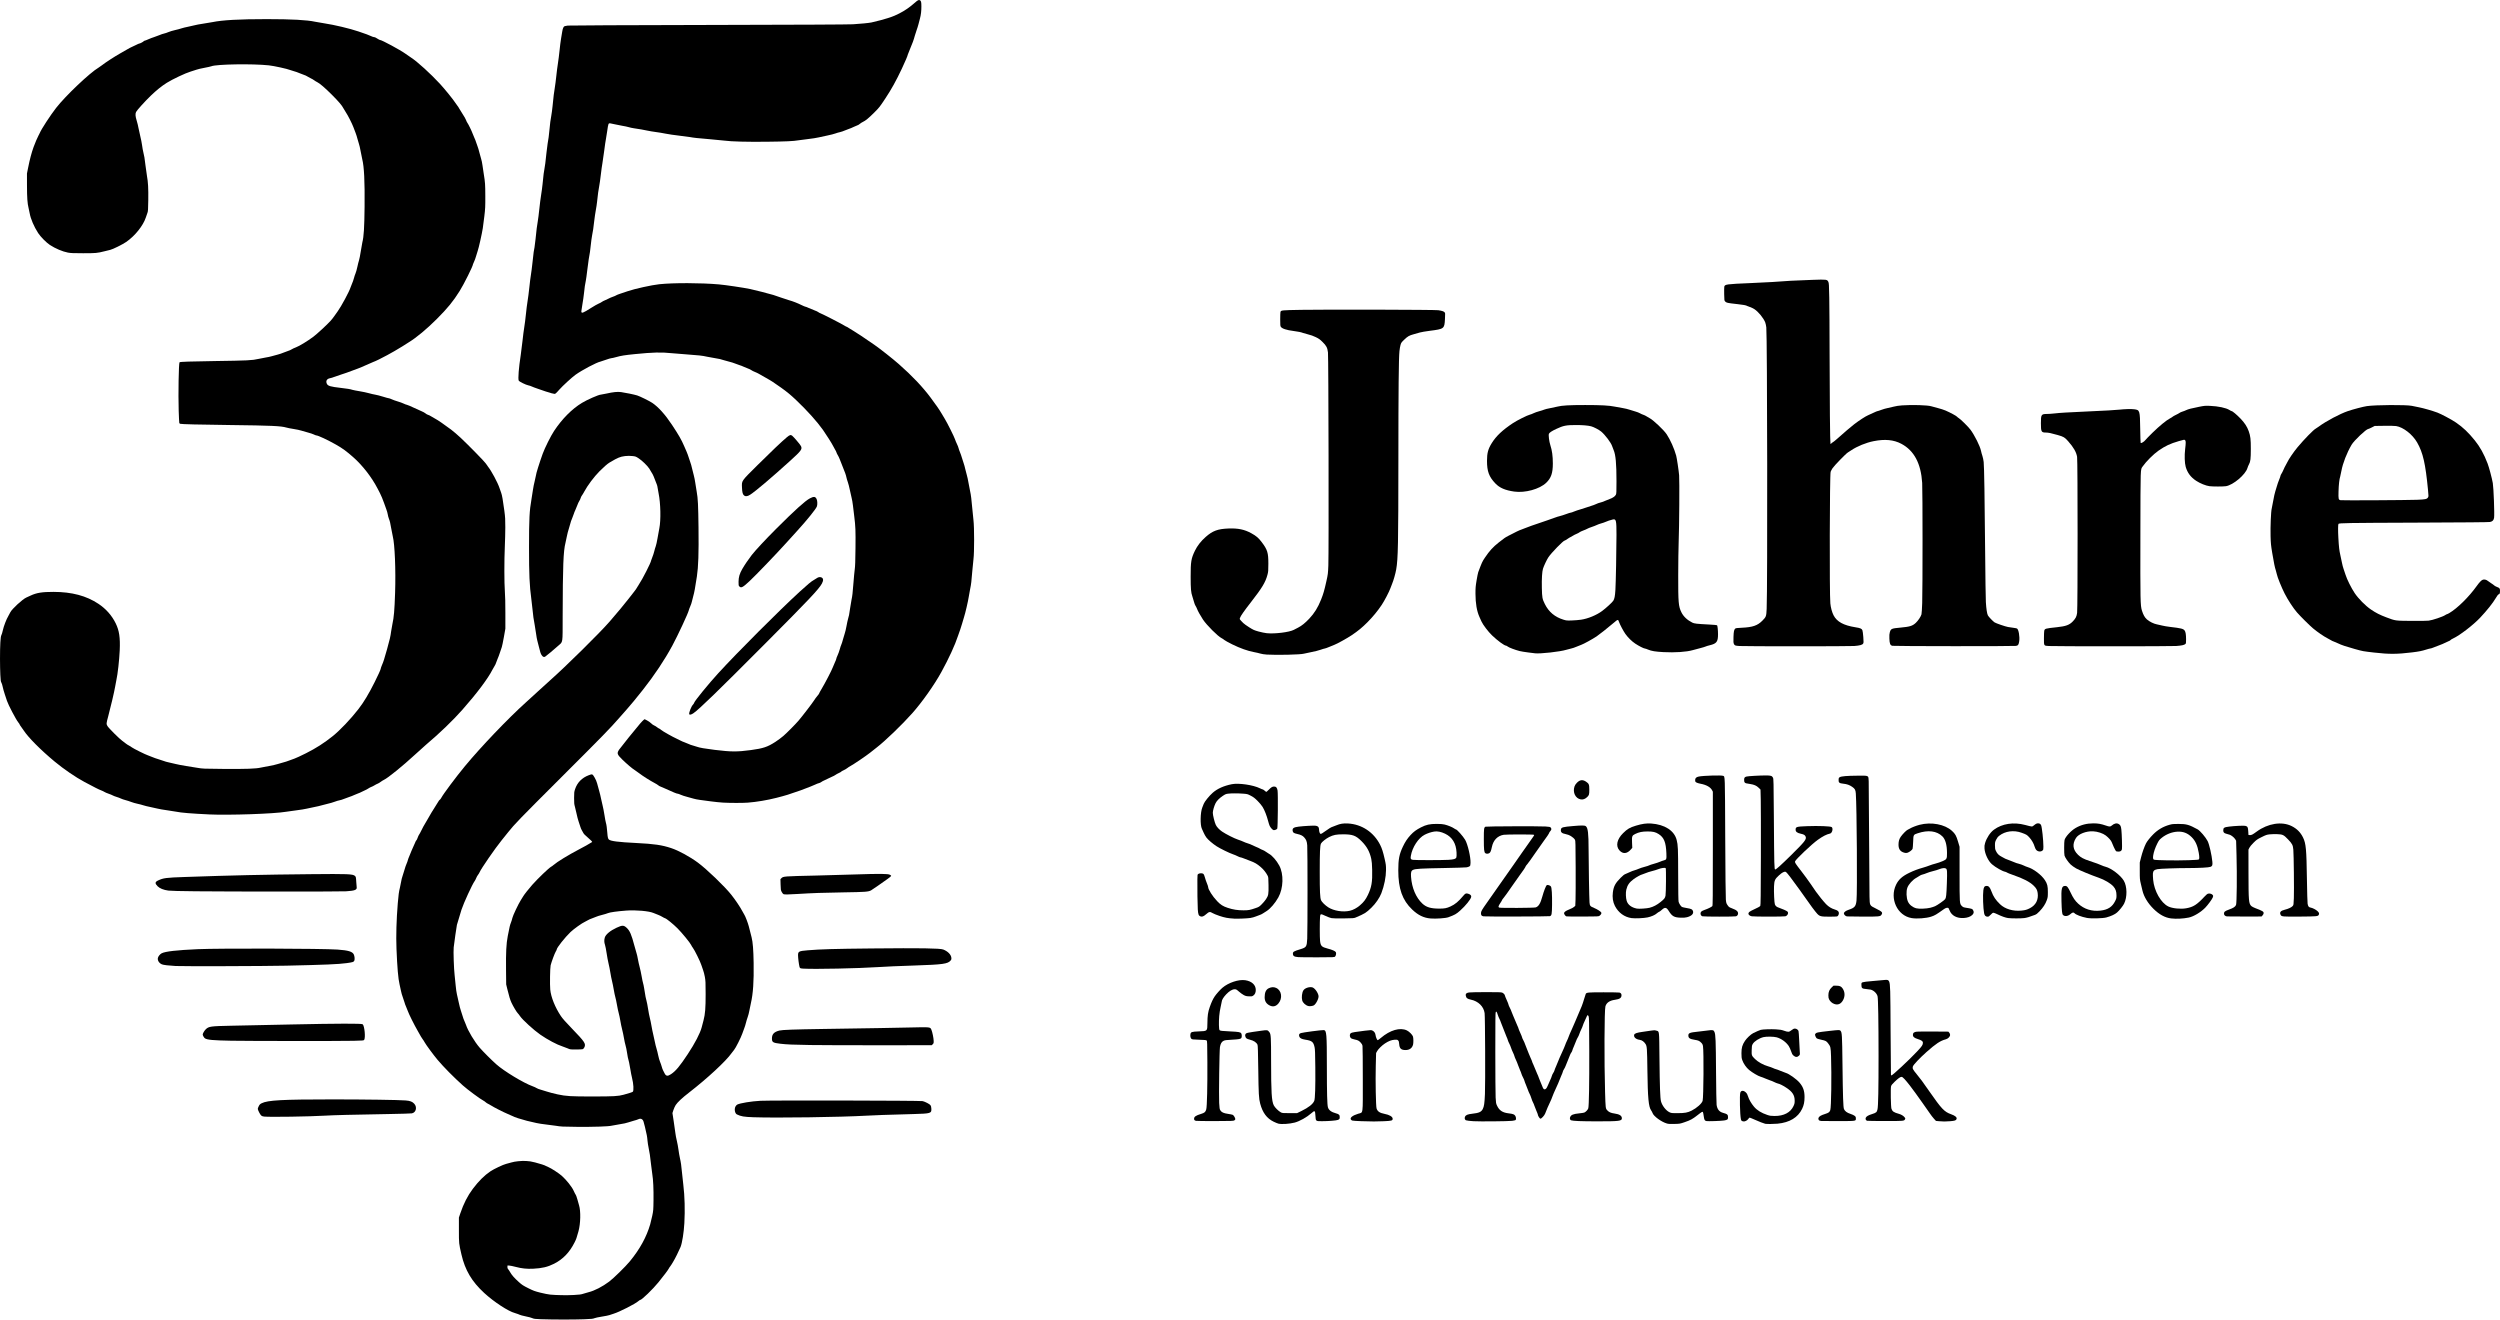 <?xml version="1.0" encoding="UTF-8" standalone="no"?>
<!-- Created with Inkscape (http://www.inkscape.org/) -->

<svg
   version="1.1"
   id="svg1"
   width="6991.93"
   height="3690.543"
   viewBox="0 0 6991.93 3690.543"
   sodipodi:docname="35Jahre jahre neu.png"
   xmlns:inkscape="http://www.inkscape.org/namespaces/inkscape"
   xmlns:sodipodi="http://sodipodi.sourceforge.net/DTD/sodipodi-0.dtd"
   xmlns="http://www.w3.org/2000/svg"
   xmlns:svg="http://www.w3.org/2000/svg">
  <defs
     id="defs1" />
  <sodipodi:namedview
     id="namedview1"
     pagecolor="#505050"
     bordercolor="#eeeeee"
     borderopacity="1"
     inkscape:showpageshadow="0"
     inkscape:pageopacity="0"
     inkscape:pagecheckerboard="0"
     inkscape:deskcolor="#505050" />
  <g
     inkscape:groupmode="layer"
     inkscape:label="Image"
     id="g1"
     transform="translate(-0.035,-0.229)">
    <path
       style="fill:#000000"
       d="m 1514.847,3689.877 c -18.762,-0.712 -21.17,-1.01 -26.574,-3.284 -3.269,-1.376 -10.004,-3.206 -14.967,-4.067 -9.09,-1.577 -19.666,-4.65 -24.372,-7.081 -1.399,-0.723 -5.41,-2.057 -8.914,-2.965 -18.315,-4.746 -58.467,-31.034 -85.821,-56.188 -34.563,-31.784 -53.549,-63.848 -63.563,-107.345 -7.237,-31.437 -7.108,-30.199 -7.135,-68.478 l -0.024,-35 3.878,-11.5 c 9.251,-27.428 20.491,-49.465 35.18,-68.97 16.308,-21.655 32.285,-37.523 49.329,-48.992 9.439,-6.352 35.762,-18.796 43.701,-20.659 3.802,-0.892 10.367,-2.675 14.589,-3.961 10.008,-3.049 27.077,-4.787 41.113,-4.186 8.393,0.359 14.728,1.378 25.21,4.055 13.845,3.536 28.007,8.151 30.06,9.795 0.583,0.467 4.191,2.123 8.017,3.68 7.389,3.007 28.814,16.989 36.541,23.847 12.77,11.334 28.45,30.965 33.059,41.392 1.581,3.575 3.307,7.175 3.837,8 3.197,4.976 5.102,9.638 6.982,17.087 1.168,4.627 3.221,11.922 4.562,16.21 5.04,16.121 4.258,51.206 -1.617,72.476 -5.356,19.393 -6.142,21.632 -10.97,31.269 -13.956,27.853 -32.378,47.019 -57.276,59.588 -17.864,9.018 -33.481,12.742 -58.487,13.946 -17.654,0.85 -31.887,-0.631 -48.547,-5.051 -7.239,-1.92 -15.412,-3.612 -18.162,-3.759 l -5,-0.267 -0.318,3.874 c -0.245,2.982 0.236,4.479 2.088,6.5 1.323,1.444 3.891,5.316 5.706,8.605 4.25,7.701 12.038,16.494 24.416,27.567 8.698,7.78 11.839,9.821 26,16.892 14.415,7.198 17.986,8.52 33.989,12.577 9.835,2.493 22.21,4.943 27.5,5.443 17.658,1.67 46.415,2.144 65.949,1.088 16.047,-0.868 20.549,-1.46 26.5,-3.488 3.943,-1.344 10.769,-3.331 15.169,-4.416 16.349,-4.032 38.283,-15.342 57.211,-29.502 12.369,-9.253 45.775,-42.013 57.955,-56.835 27.784,-33.81 46.507,-67.871 56.848,-103.415 1.423,-4.89 4.003,-15.641 5.735,-23.891 3.022,-14.397 3.164,-16.145 3.533,-43.5 0.41,-30.33 -0.872,-58.315 -3.302,-72.091 -0.816,-4.625 -2.374,-16.795 -3.463,-27.045 -2.398,-22.573 -4.367,-35.969 -7.066,-48.09 -1.119,-5.024 -2.469,-13.89 -3,-19.704 -1.12,-12.258 -1.564,-14.629 -7.127,-38.062 -3.493,-14.714 -4.59,-17.93 -6.911,-20.25 -3.282,-3.282 -6.884,-3.541 -12.475,-0.894 -2.166,1.025 -7.313,2.665 -11.438,3.644 -4.125,0.979 -11.1,3.098 -15.5,4.709 -5.114,1.872 -13.879,3.797 -24.294,5.336 -8.962,1.324 -18.862,3.089 -22,3.921 -8.825,2.341 -50.397,3.734 -98.206,3.291 -40.401,-0.374 -43.335,-0.528 -59.403,-3.112 -9.297,-1.495 -23.283,-3.326 -31.08,-4.069 -24.297,-2.313 -75.841,-15.706 -90.198,-23.436 -2.1,-1.131 -7.868,-3.685 -12.818,-5.677 -10.481,-4.218 -39.474,-18.982 -45.738,-23.292 -2.369,-1.63 -6.096,-3.71 -8.284,-4.622 -2.188,-0.912 -5.327,-2.936 -6.978,-4.497 -1.65,-1.561 -4.575,-3.629 -6.5,-4.596 -8.744,-4.395 -44.351,-30.75 -57.632,-42.657 -25.271,-22.657 -53.697,-51.442 -70.463,-71.351 -10.936,-12.986 -32.392,-42.016 -35.849,-48.502 -1.734,-3.254 -4.293,-7.271 -5.686,-8.926 -1.393,-1.655 -3.554,-4.927 -4.801,-7.269 -1.248,-2.342 -5.266,-9.434 -8.929,-15.759 -10.143,-17.512 -25.114,-47.54 -28.17,-56.5 -1.501,-4.4 -3.807,-10.144 -5.124,-12.765 -1.317,-2.621 -3.099,-7.571 -3.958,-11 -0.859,-3.429 -3.069,-10.06 -4.91,-14.735 -1.841,-4.675 -4.093,-12.55 -5.004,-17.5 -0.911,-4.95 -2.722,-13.275 -4.025,-18.5 -3.653,-14.65 -6.438,-46.998 -8.523,-99 -1.463,-36.501 -0.189,-81.409 3.617,-127.5 1.953,-23.653 3.1,-32.045 5.944,-43.5 1.297,-5.225 2.89,-13.1 3.54,-17.5 0.65,-4.4 2.287,-10.925 3.638,-14.5 1.351,-3.575 3.799,-11.45 5.44,-17.5 1.641,-6.05 4.295,-13.824 5.898,-17.276 1.603,-3.452 3.217,-7.952 3.586,-10 0.369,-2.048 2.589,-7.999 4.934,-13.224 2.345,-5.225 4.815,-11.3 5.489,-13.5 0.674,-2.2 2.463,-6.25 3.976,-9 1.513,-2.75 3.987,-8.297 5.497,-12.326 1.511,-4.029 3.346,-7.556 4.078,-7.837 0.732,-0.281 2.283,-3.372 3.447,-6.87 1.164,-3.498 2.991,-7.472 4.061,-8.831 1.069,-1.36 3.731,-6.221 5.915,-10.804 4.222,-8.86 5.898,-11.871 17.996,-32.332 4.228,-7.15 9.177,-15.7 10.999,-19 1.822,-3.3 6.331,-10.5 10.019,-16 3.688,-5.5 7.673,-11.898 8.856,-14.217 1.182,-2.319 3.047,-4.697 4.143,-5.283 1.096,-0.587 2.948,-2.964 4.116,-5.283 4.979,-9.893 40.917,-58.033 65.83,-88.181 45.023,-54.485 121.432,-134.448 171.054,-179.012 9.075,-8.15 24.6,-22.323 34.5,-31.497 9.9,-9.173 24.3,-22.248 32,-29.056 45.061,-39.837 139.686,-133.214 167.682,-165.47 21.294,-24.535 42.13,-49.603 53.145,-63.938 5.045,-6.566 12.015,-15.502 15.488,-19.856 3.473,-4.355 6.723,-8.992 7.223,-10.305 0.499,-1.313 3.325,-5.877 6.28,-10.144 9.169,-13.239 33.682,-61.371 33.682,-66.136 0,-0.604 1.571,-4.892 3.49,-9.53 1.92,-4.638 4.375,-12.227 5.457,-16.865 1.081,-4.638 2.924,-10.861 4.095,-13.83 1.171,-2.968 3.405,-13.047 4.965,-22.397 1.56,-9.35 3.805,-21.725 4.989,-27.5 4.672,-22.78 3.68,-70.407 -2.042,-98.053 -1.625,-7.851 -2.969,-15.438 -2.987,-16.861 -0.018,-1.423 -0.87,-4.837 -1.893,-7.587 -7.439,-19.999 -11.116,-28.58 -13.885,-32.4 -1.754,-2.42 -3.19,-4.807 -3.19,-5.305 0,-0.498 -1.887,-3.684 -4.194,-7.081 -5.92,-8.718 -19.944,-22.262 -29.609,-28.595 -7.725,-5.062 -8.742,-5.44 -17.172,-6.381 -13.858,-1.547 -28.846,0.182 -38.771,4.473 -7.07,3.056 -10.618,4.964 -25.645,13.789 -5.434,3.191 -16.707,13.012 -27.798,24.215 -15.53,15.688 -33.666,39.897 -42.914,57.285 -2.34,4.4 -5.288,9.258 -6.55,10.796 -1.262,1.538 -2.787,4.688 -3.388,7 -0.601,2.312 -2.334,6.005 -3.851,8.204 -1.517,2.2 -4.015,7.6 -5.551,12 -1.536,4.4 -4.045,10.486 -5.576,13.525 -1.531,3.039 -3.325,7.539 -3.987,10 -0.662,2.461 -2.957,8.579 -5.099,13.596 -2.143,5.017 -3.896,9.885 -3.896,10.819 0,0.933 -2.01,7.854 -4.466,15.379 -2.457,7.525 -5.189,17.956 -6.071,23.181 -0.883,5.225 -2.652,13.55 -3.933,18.5 -5.948,22.993 -7.551,64.643 -7.87,204.51 -0.184,80.45 1.272,70.848 -12.659,83.484 -10.522,9.543 -33.078,28.376 -36.402,30.393 -3.323,2.016 -6.751,0.415 -9.947,-4.647 -2.588,-4.1 -4.031,-8.621 -8.052,-25.239 -1.397,-5.775 -3.225,-12.945 -4.061,-15.932 -0.836,-2.988 -2.227,-10.863 -3.091,-17.5 -0.864,-6.637 -2.646,-17.918 -3.959,-25.067 -3.504,-19.072 -4.247,-24.315 -5.955,-42 -0.85,-8.8 -2.42,-22.525 -3.488,-30.5 -5.161,-38.523 -6.481,-68.19 -6.471,-145.5 0.01,-79.642 1.147,-101.78 6.908,-134.5 1.307,-7.425 3.111,-18.898 4.008,-25.496 0.897,-6.598 3.179,-17.984 5.071,-25.304 1.892,-7.319 3.441,-14.357 3.441,-15.64 0,-3.921 9.569,-34.591 18.738,-60.06 5.908,-16.411 22.812,-50.285 31.937,-64 22.637,-34.023 49.704,-61.29 77.824,-78.4 14.687,-8.936 46.923,-23.075 52.706,-23.116 1.262,-0.01 8.231,-1.33 15.488,-2.936 19.785,-4.378 31.155,-5.529 41.334,-4.184 10.999,1.454 36.669,6.778 44.972,9.329 7.408,2.276 33.849,15.28 41.825,20.57 17.247,11.44 36.543,32.85 55.643,61.738 19.206,29.049 26.216,41.3 34.045,59.5 1.538,3.575 4.497,10.371 6.575,15.103 2.079,4.732 4.885,12.382 6.237,17 1.352,4.618 3.446,10.872 4.653,13.897 1.208,3.025 3.286,10.45 4.62,16.5 1.333,6.05 3.529,14.825 4.878,19.5 1.349,4.675 3.178,13.9 4.064,20.5 0.885,6.6 2.709,17.989 4.052,25.309 3.321,18.101 4.288,37.44 5.011,100.191 0.826,71.73 -0.433,109.545 -4.544,136.5 -5.06,33.178 -7.154,44.522 -10.153,55 -1.574,5.5 -3.32,12.414 -3.879,15.365 -0.559,2.951 -2.55,8.801 -4.423,13 -1.873,4.199 -3.729,9.21 -4.125,11.135 -1.638,7.977 -30.987,70.974 -46.11,98.974 -21.573,39.943 -50.337,83.127 -82.275,123.526 -18.867,23.864 -34.089,42.319 -44.592,54.063 -4.95,5.535 -14.694,16.593 -21.652,24.575 -25.545,29.299 -45.433,49.696 -160.262,164.362 -119.62,119.45 -132.411,132.644 -149.778,154.5 -5.463,6.875 -13.956,17.45 -18.873,23.5 -18.223,22.421 -57.442,79.308 -61.703,89.5 -0.805,1.925 -2.809,5.201 -4.454,7.279 -1.645,2.079 -3.862,6.071 -4.926,8.872 -1.064,2.801 -2.994,6.501 -4.288,8.221 -6.433,8.553 -30.941,61.828 -36.86,80.128 -4.043,12.5 -11.503,37.258 -12.805,42.5 -0.973,3.916 -7.527,49.831 -8.993,63 -1.172,10.524 0.516,60.871 2.606,77.753 0.806,6.513 2.124,19.471 2.928,28.795 0.804,9.324 2.357,20.328 3.45,24.453 1.094,4.125 3.417,14.475 5.162,23 1.745,8.525 4.438,18.875 5.984,23 1.546,4.125 3.751,11.014 4.902,15.309 1.15,4.295 3.266,10.127 4.701,12.959 1.435,2.833 3.492,7.838 4.571,11.123 5.429,16.538 24.095,47.697 38.403,64.108 9.916,11.373 32.722,34.167 46.393,46.368 21.721,19.386 76.522,52.516 101.722,61.496 3.974,1.416 8.924,3.684 11,5.038 2.076,1.355 6.699,3.204 10.274,4.108 3.575,0.905 11.675,3.398 18,5.541 6.325,2.143 20.05,5.731 30.5,7.974 24.07,5.166 36.945,5.936 98.5,5.889 58.624,-0.045 70.967,-0.74 86,-4.843 14.546,-3.97 24.16,-7.07 25.701,-8.287 3.272,-2.585 2.217,-22.35 -2.079,-38.945 -1.33,-5.137 -3.407,-15.821 -4.616,-23.742 -1.209,-7.921 -2.829,-16.697 -3.598,-19.5 -3.07,-11.18 -4.433,-17.71 -5.914,-28.327 -0.851,-6.104 -2.634,-14.728 -3.962,-19.164 -1.328,-4.436 -3.365,-13.812 -4.528,-20.836 -1.163,-7.024 -3.434,-17.791 -5.047,-23.926 -1.613,-6.135 -3.856,-16.935 -4.984,-24 -1.128,-7.064 -3.151,-16.67 -4.495,-21.345 -1.345,-4.675 -3.597,-15.25 -5.005,-23.5 -1.408,-8.25 -3.442,-17.867 -4.521,-21.37 -1.079,-3.504 -3.06,-12.969 -4.404,-21.033 -1.343,-8.064 -3.546,-18.922 -4.895,-24.13 -1.349,-5.207 -3.432,-15.767 -4.629,-23.467 -1.197,-7.7 -3.474,-19.175 -5.059,-25.5 -1.585,-6.325 -4.023,-19.382 -5.417,-29.015 -1.394,-9.633 -3.437,-20.084 -4.541,-23.225 -2.386,-6.788 -2.557,-13.547 -0.516,-20.418 2.556,-8.607 15.386,-19.257 33.004,-27.396 15.98,-7.383 19.861,-7.346 28.116,0.263 8.878,8.183 13.514,18.946 21.879,50.791 2.384,9.075 5.062,18.506 5.951,20.957 0.889,2.451 2.522,9.651 3.628,16 1.106,6.349 3.319,16.268 4.916,22.043 1.597,5.775 4.098,17.43 5.558,25.901 1.459,8.471 3.249,17.091 3.978,19.156 0.729,2.065 2.067,8.41 2.973,14.099 3.882,24.359 4.683,28.617 6.543,34.813 1.079,3.592 3.088,13.901 4.465,22.908 1.377,9.007 3.611,20.482 4.963,25.5 1.352,5.018 3.41,14.973 4.574,22.123 1.164,7.15 3.611,19.075 5.44,26.5 1.828,7.425 3.826,16.509 4.441,20.186 0.614,3.677 2.407,10.877 3.983,16 1.576,5.123 3.849,14.259 5.05,20.302 1.201,6.043 3.466,13.918 5.032,17.5 1.567,3.582 3.6,9.427 4.518,12.989 0.918,3.562 2.597,8.287 3.731,10.5 1.134,2.213 3.134,6.152 4.444,8.754 4.011,7.968 8.539,8.574 17.822,2.388 13.496,-8.994 24.302,-21.915 46.964,-56.157 20.159,-30.459 34.63,-58.297 38.968,-74.962 1.575,-6.05 3.906,-14.94 5.18,-19.755 4.546,-17.182 5.889,-33.969 5.861,-73.245 -0.024,-32.536 -0.236,-37.165 -2.204,-48.111 -1.198,-6.661 -3.484,-15.436 -5.08,-19.5 -1.596,-4.064 -3.849,-10.552 -5.007,-14.419 -2.606,-8.707 -18.823,-41.542 -23.198,-46.97 -1.773,-2.2 -4.073,-5.959 -5.112,-8.353 -2.542,-5.86 -25.829,-34.249 -38.302,-46.693 -11.679,-11.652 -30.577,-26.993 -34.42,-27.942 -1.457,-0.36 -4.875,-2.084 -7.597,-3.833 -2.721,-1.749 -8.121,-4.367 -12,-5.818 -3.878,-1.451 -9.783,-3.799 -13.12,-5.216 -12.734,-5.409 -49.124,-8.618 -75.601,-6.665 -25.17,1.856 -46.478,4.81 -51.63,7.157 -2.535,1.155 -9.973,3.416 -16.529,5.025 -6.556,1.609 -13.716,3.841 -15.912,4.962 -2.196,1.12 -7.428,3.155 -11.626,4.522 -4.199,1.367 -9.664,3.784 -12.146,5.372 -2.482,1.588 -6.307,3.636 -8.5,4.551 -7.384,3.082 -30.911,19.863 -39.863,28.432 -15.472,14.81 -38.624,44.057 -38.624,48.791 0,0.844 -1.309,3.599 -2.909,6.122 -2.794,4.406 -11.811,28.739 -14.114,38.087 -1.666,6.763 -2.442,54.381 -1.108,68.031 2.068,21.166 13.604,49.863 29.737,73.969 4.579,6.842 13.189,16.571 30.77,34.771 36.748,38.04 39.9,42.888 34.612,53.253 -1.312,2.572 -2.965,4.211 -4.75,4.71 -1.506,0.421 -9.938,0.766 -18.738,0.766 -15.804,0 -16.086,-0.039 -23,-3.153 -3.85,-1.734 -10.373,-4.189 -14.496,-5.455 -14.732,-4.522 -41.676,-18.836 -61.918,-32.892 -18.338,-12.734 -49.785,-41.433 -56.654,-51.702 -2.133,-3.189 -5.063,-6.952 -6.512,-8.362 -3.127,-3.043 -12.54,-18.796 -17.391,-29.107 -3.757,-7.984 -6.769,-17.81 -11.698,-38.151 l -3.193,-13.178 -0.422,-40.337 c -0.522,-49.894 0.668,-73.307 4.824,-94.932 5.045,-26.248 6.041,-30.449 8.988,-37.886 1.559,-3.935 3.285,-9.56 3.835,-12.5 1.162,-6.214 17.117,-39.947 23.519,-49.725 2.384,-3.641 5.487,-8.645 6.895,-11.12 2.721,-4.782 15.671,-21.209 25.226,-32 15.655,-17.68 46.934,-47.641 52.943,-50.712 1.68,-0.858 4.704,-3.039 6.719,-4.845 9.437,-8.457 41.758,-28.225 71.835,-43.936 15.967,-8.34 23.706,-12.689 35.831,-20.133 1.178,-0.723 -3.172,-5.31 -12.286,-12.955 -7.736,-6.489 -11.075,-10.019 -12.645,-13.368 -1.174,-2.503 -2.961,-5.717 -3.971,-7.142 -1.011,-1.425 -2.801,-5.7 -3.979,-9.5 -1.178,-3.8 -3.45,-10.735 -5.049,-15.409 -1.599,-4.675 -3.998,-13.9 -5.331,-20.5 -1.333,-6.6 -3.463,-15.6 -4.734,-20 -2.004,-6.943 -2.306,-10.18 -2.279,-24.5 0.028,-15.211 0.241,-17.131 2.727,-24.578 6.185,-18.531 19.168,-31.788 38.121,-38.922 10.264,-3.863 10.479,-3.784 16.311,5.998 3.312,5.556 5.811,11.355 7.218,16.75 1.184,4.538 3.752,13.877 5.708,20.752 1.956,6.875 4.4,17 5.433,22.5 1.032,5.5 2.975,14.064 4.317,19.031 1.342,4.967 3.641,16.877 5.11,26.465 1.469,9.589 3.278,19.25 4.021,21.469 1.531,4.573 3.082,15.787 4.016,29.035 0.773,10.97 1.894,15.675 4.238,17.796 4.981,4.508 26.784,7.283 76.225,9.703 50.332,2.464 71.858,5.591 98,14.237 20.903,6.913 52.321,24.008 74.921,40.765 25.023,18.554 74.114,65.757 93.077,89.498 11.425,14.304 25.292,34.9 31.102,46.196 2.058,4.001 4.607,8.518 5.665,10.039 2.626,3.775 10.027,23.096 12.358,32.265 1.049,4.125 2.829,11.1 3.955,15.5 1.126,4.4 2.903,11.375 3.949,15.5 3.371,13.296 5.067,34.704 5.663,71.5 0.837,51.605 -1.501,85.923 -7.665,112.5 -1.595,6.875 -3.593,16.605 -4.441,21.621 -0.848,5.017 -2.874,12.737 -4.504,17.156 -1.629,4.419 -3.874,11.873 -4.989,16.565 -1.114,4.692 -3.199,11.372 -4.632,14.844 -1.433,3.472 -3.905,10.236 -5.493,15.03 -3.441,10.388 -18.9,41.031 -22.845,45.283 -1.531,1.65 -4.833,5.925 -7.34,9.5 -15.526,22.149 -67.763,70.535 -118.754,110 -19.273,14.917 -31.873,26.694 -37.304,34.868 -1.962,2.953 -4.812,9.196 -6.333,13.874 l -2.767,8.505 3.686,24.126 c 2.027,13.269 4.109,27.951 4.627,32.626 0.518,4.675 2.284,13.972 3.925,20.659 1.641,6.687 3.72,17.937 4.62,25 0.9,7.062 2.702,17.566 4.003,23.341 2.883,12.793 3.977,20.48 6.049,42.5 0.88,9.35 2.478,24.133 3.551,32.851 3.851,31.275 4.906,70.374 2.878,106.649 -1.476,26.402 -6.073,55.386 -10.595,66.797 -3.507,8.85 -16.488,34.909 -20.052,40.255 -1.549,2.324 -3.648,5.85 -4.664,7.836 -1.016,1.986 -2.879,4.736 -4.14,6.111 -1.261,1.375 -3.214,4.339 -4.34,6.587 -2.029,4.051 -13.023,18.642 -28.564,37.913 -15.411,19.109 -46.825,49.5 -51.165,49.5 -0.791,0 -3.127,1.516 -5.191,3.369 -8.355,7.499 -52.882,30.167 -68.753,35 -4.4,1.34 -9.969,3.173 -12.377,4.073 -2.407,0.9 -11.857,2.785 -21,4.189 -9.143,1.404 -18.533,3.421 -20.867,4.483 -3.595,1.636 -8.03,2.078 -29,2.892 -28.365,1.102 -88.081,1.052 -118.388,-0.098 z"
       id="path1" />
    <path
       style="fill:#000000"
       d="m 2081.267,1386.197 c -4.013,-3.136 -5.548,-8.797 -6.065,-22.358 -0.752,-19.755 -2.8,-16.8 43.574,-62.87 38.193,-37.942 67.71,-65.991 81.993,-77.913 7.85,-6.553 10.736,-7.39 14.705,-4.268 4.599,3.617 22.577,24.785 24.647,29.02 4.221,8.635 0.979,13.05 -30.535,41.566 -54.096,48.952 -95.947,84.395 -111.613,94.52 -7.083,4.578 -12.789,5.365 -16.706,2.303 z"
       id="path45" />
    <path
       style="fill:#000000"
       d="m 2067.903,1640.381 c -2.269,-2.422 -2.417,-3.269 -2.317,-13.25 0.132,-13.088 2.842,-22.31 10.482,-35.662 6.144,-10.738 17.815,-27.941 26.46,-39 10.62,-13.587 38.636,-43.636 68.504,-73.475 51.902,-51.853 80.584,-77.782 93.863,-84.858 11.243,-5.991 15.673,-5.49 19.148,2.163 2.171,4.783 2.485,15.248 0.611,20.391 -2.581,7.081 -26.974,37.35 -54.231,67.293 -8.769,9.633 -22.437,24.708 -30.374,33.5 -29.41,32.58 -85.197,90.656 -103.848,108.112 -18.687,17.489 -23.439,19.972 -28.297,14.787 z"
       id="path44" />
    <path
       style="fill:#000000"
       d="m 5730.713,1807.009 c -14.895,-0.887 -14.235,0.102 -14.235,-21.325 0,-9.469 0.358,-18.906 0.797,-20.973 1.37,-6.459 2.718,-6.85 35.529,-10.3 25.034,-2.632 34.883,-6.251 44.493,-16.35 8.034,-8.443 10.522,-13.382 11.945,-23.715 1.814,-13.179 1.779,-425.684 -0.038,-436.377 -2.261,-13.311 -9.715,-26.329 -25.02,-43.697 -9.565,-10.854 -12.443,-12.57 -29.072,-17.337 -18.487,-5.3 -26.288,-6.927 -33.319,-6.948 -12.688,-0.039 -13.815,-2.161 -13.815,-26.017 0,-24.711 0.871,-25.97 18,-26.003 4.125,-0.01 13.125,-0.658 20,-1.444 15.688,-1.794 36.689,-3.049 93,-5.556 49.929,-2.223 75.46,-3.671 88,-4.992 16.646,-1.753 33.473,-2.192 41.978,-1.096 15.69,2.022 16.01,3.068 16.748,54.752 0.3,20.988 0.863,38.675 1.253,39.305 1.12,1.812 9.762,-3.312 12.954,-7.681 1.521,-2.082 10.832,-11.66 20.69,-21.285 18.991,-18.542 38.511,-34.535 48.209,-39.5 3.223,-1.65 6.639,-3.79 7.591,-4.755 0.952,-0.965 5.082,-3.303 9.178,-5.196 4.096,-1.892 8.632,-4.373 10.081,-5.513 1.449,-1.14 5.151,-2.797 8.227,-3.682 3.076,-0.885 7.662,-2.651 10.191,-3.922 5.508,-2.769 14.954,-5.226 36.402,-9.467 14.777,-2.922 17.07,-3.122 30,-2.615 23.436,0.918 45.198,5.532 54.785,11.614 2.632,1.67 5.332,3.04 6,3.046 2.489,0.02 14.658,10.203 24.771,20.73 11.751,12.232 18.655,22.806 23.111,35.399 4.9,13.848 5.957,22.718 5.909,49.626 -0.048,27.59 -0.984,35.601 -4.991,42.735 -1.544,2.75 -3.542,7.534 -4.44,10.631 -5.373,18.541 -39.699,47.583 -60.145,50.888 -7.613,1.231 -36.718,1.216 -46.258,-0.023 -10.009,-1.3 -26.119,-7.828 -36.986,-14.987 -15.225,-10.03 -24.428,-22.29 -29.297,-39.025 -3.061,-10.521 -3.739,-31.959 -1.573,-49.692 2.059,-16.857 2.069,-22.693 0.042,-24.72 -2.136,-2.136 -2.251,-2.12 -18.011,2.489 -24.125,7.054 -37.224,13.205 -56.405,26.485 -14.075,9.745 -34.767,30.39 -44.416,44.314 -6.389,9.221 -5.992,-2.515 -6.367,188.141 -0.37,188.296 -0.117,200.875 4.325,215.055 3.713,11.853 7.962,19.367 13.878,24.545 7.2,6.302 19.124,12.236 27.819,13.845 3.986,0.738 10.707,2.264 14.937,3.392 4.229,1.128 13.904,2.778 21.5,3.668 31.985,3.746 37.647,5.178 41.487,10.495 2.574,3.565 3.824,11.568 3.824,24.482 0,9.753 -0.247,11.432 -1.905,12.933 -3.224,2.918 -10.715,4.522 -25.968,5.559 -16.044,1.092 -337.163,1.151 -355.391,0.066 z"
       id="path43" />
    <path
       style="fill:#000000"
       d="m 4864.978,1806.985 c -12.171,-0.866 -13.45,-1.338 -15.53,-5.721 -1.476,-3.11 -1.655,-5.873 -1.247,-19.213 0.49,-16.01 1.572,-21.009 5.197,-24.016 1.258,-1.043 6.282,-1.638 18.405,-2.18 30.004,-1.341 43.662,-6.061 57.199,-19.767 10.569,-10.701 10.952,-11.755 11.973,-32.921 2.636,-54.624 1.73,-764.186 -1.005,-787.457 -0.566,-4.818 -1.938,-11.066 -3.049,-13.884 -4.801,-12.181 -19.214,-29.789 -30.253,-36.959 -3.195,-2.075 -8.82,-4.761 -12.5,-5.968 -3.68,-1.207 -7.14,-2.52 -7.69,-2.917 -2.713,-1.958 -9.717,-3.233 -30.416,-5.536 -25.029,-2.784 -27.719,-3.395 -31.187,-7.083 -2.314,-2.46 -2.408,-3.162 -2.714,-20.206 -0.174,-9.711 -0.042,-19.125 0.295,-20.92 1.285,-6.848 5.416,-7.426 73.522,-10.283 26.675,-1.119 54.125,-2.478 61,-3.021 37.666,-2.972 62.839,-4.317 113,-6.038 38.741,-1.329 40.171,-1.149 43.408,5.484 1.738,3.56 1.978,7.535 2.687,44.5 0.428,22.325 0.829,93.24 0.892,157.59 0.121,124.819 1.354,250.174 2.471,251.292 0.373,0.373 1.435,-0.233 2.36,-1.348 0.925,-1.115 2.901,-2.637 4.391,-3.382 1.49,-0.745 6.665,-4.884 11.5,-9.197 20.346,-18.148 38.425,-33.602 47.791,-40.852 13.693,-10.6 32.191,-22.62 39.194,-25.468 3.193,-1.299 10.049,-4.428 15.234,-6.953 5.185,-2.525 10.202,-4.591 11.15,-4.591 0.947,0 5.705,-1.537 10.572,-3.416 4.868,-1.879 12.675,-4.137 17.35,-5.019 4.675,-0.882 12.592,-2.714 17.593,-4.073 5.763,-1.565 14.187,-2.837 23,-3.472 28.616,-2.063 71.749,-0.728 81.95,2.537 2.727,0.873 10.861,3.076 18.076,4.897 7.215,1.821 16.89,4.934 21.5,6.918 13.097,5.638 30.937,15.262 32.545,17.557 0.802,1.145 2.891,2.823 4.643,3.729 4.473,2.313 26.904,24.531 32.652,32.341 11.863,16.121 26.807,46.066 29.443,59 0.841,4.125 2.645,10.685 4.01,14.578 1.365,3.893 2.954,11.543 3.531,17 1.414,13.354 2.844,101.16 4.087,250.923 0.566,68.2 1.469,131.425 2.006,140.5 1.103,18.651 3.212,32.637 5.626,37.324 1.996,3.874 14.637,17.079 18.833,19.672 4.519,2.793 30.026,11.527 37.506,12.843 3.575,0.629 10.306,1.632 14.958,2.228 4.652,0.597 9.21,1.487 10.13,1.979 4.513,2.415 8.073,22.657 6.233,35.434 -1.423,9.879 -2.994,12.171 -9.052,13.205 -7.105,1.213 -340.878,0.987 -345.769,-0.234 -6.029,-1.505 -7.796,-5.867 -8.321,-20.541 -0.315,-8.813 -0.017,-12.955 1.242,-17.289 2.921,-10.048 4.59,-10.78 29.849,-13.089 26.242,-2.399 33.491,-4.639 42.755,-13.216 6.462,-5.983 14.123,-17.434 15.933,-23.816 0.624,-2.2 1.544,-16.6 2.046,-32 1.284,-39.432 1.245,-314.886 -0.047,-335.5 -3.417,-54.527 -22.59,-90.592 -58.214,-109.503 -21.42,-11.371 -45.999,-13.701 -77.743,-7.37 -21.196,4.228 -45.591,14.172 -62.382,25.43 -3.235,2.169 -7.529,4.938 -9.542,6.154 -5.613,3.39 -38.35,37.098 -42.969,44.245 -2.251,3.483 -4.598,7.955 -5.214,9.939 -2.68,8.62 -3.406,340.632 -0.804,367.865 1.151,12.046 4.757,25.264 9.198,33.715 9.318,17.732 27.999,27.911 60.712,33.084 14.029,2.218 17.842,3.82 19.705,8.279 0.852,2.038 1.938,10.15 2.575,19.229 0.999,14.235 0.943,15.946 -0.595,18.293 -2.317,3.536 -9.408,5.437 -24.719,6.628 -14.016,1.09 -305.7,1.117 -320.966,0.03 z"
       id="path42" />
    <path
       style="fill:#000000"
       d="m 4292.478,1827.283 c -1.65,-0.212 -10.21,-1.28 -19.022,-2.371 -8.812,-1.092 -19.387,-2.838 -23.5,-3.882 -12.275,-3.113 -29.79,-9.725 -33.068,-12.483 -1.685,-1.418 -3.843,-2.578 -4.796,-2.578 -4.702,0 -23.637,-13.892 -39.113,-28.695 -10.911,-10.436 -25.521,-29.709 -29.797,-39.305 -1.103,-2.475 -3.615,-8.1 -5.583,-12.5 -7.327,-16.383 -10.931,-37.653 -11.015,-65 -0.048,-15.707 0.349,-20.432 3.119,-37.09 1.746,-10.5 3.836,-20.85 4.644,-23 10.562,-28.093 11.033,-29.114 18.797,-40.74 12.293,-18.407 22.552,-29.669 38.333,-42.078 15.991,-12.574 18.096,-14.041 26.388,-18.398 20.421,-10.729 32.224,-16.401 37.112,-17.834 3.025,-0.887 7.3,-2.54 9.5,-3.673 3.641,-1.876 26.062,-9.778 63,-22.204 7.7,-2.59 17.15,-5.942 21,-7.447 3.85,-1.506 10.258,-3.508 14.24,-4.45 3.982,-0.942 11.94,-3.483 17.686,-5.648 5.745,-2.165 11.412,-3.936 12.593,-3.936 1.181,0 5.224,-1.351 8.985,-3.002 3.761,-1.651 12.612,-4.632 19.668,-6.626 7.056,-1.993 13.989,-4.214 15.406,-4.934 1.417,-0.721 6.764,-2.488 11.883,-3.927 5.118,-1.439 11.963,-3.958 15.21,-5.597 3.247,-1.639 8.185,-3.413 10.972,-3.941 2.787,-0.529 8.958,-2.701 13.713,-4.828 4.755,-2.127 11.015,-4.643 13.91,-5.591 7.269,-2.381 14.398,-7.378 16.484,-11.554 1.562,-3.127 1.748,-7.129 1.746,-37.5 0,-49.705 -2.225,-74.088 -7.97,-87.5 -1.531,-3.575 -3.527,-8.793 -4.434,-11.596 -3.006,-9.288 -19.752,-31.404 -30.481,-40.256 -6.14,-5.066 -20.985,-12.807 -27.98,-14.591 -9.23,-2.353 -23.931,-3.558 -43.341,-3.549 -26.392,0.011 -34.414,1.633 -54.44,11.008 -12.282,5.75 -19.15,10.33 -20.394,13.602 -1.47,3.868 0.792,21.676 3.985,31.365 4.879,14.806 7.059,30.725 7.059,51.552 0,26.853 -4.79,40.774 -18.57,53.966 -18.589,17.797 -59.065,28.916 -89.491,24.584 -25.308,-3.603 -40.87,-10.346 -52.776,-22.867 -17.801,-18.721 -23.337,-33.738 -23.304,-63.216 0.024,-21.761 3.035,-32.915 13.361,-49.5 12.445,-19.989 29.842,-36.379 59.556,-56.108 11.142,-7.398 40.244,-21.94 46.885,-23.428 2.459,-0.551 7.168,-2.363 10.463,-4.026 3.295,-1.663 10.29,-4.141 15.545,-5.506 5.255,-1.365 11.475,-3.357 13.822,-4.427 2.348,-1.069 9.61,-2.895 16.139,-4.056 6.529,-1.162 16.017,-3.183 21.084,-4.492 12.586,-3.251 33.584,-4.449 77.787,-4.437 44.767,0.012 66.956,1.22 82.833,4.51 6.585,1.364 16.6,3.168 22.255,4.007 5.655,0.84 14.698,3.046 20.097,4.903 5.398,1.857 12.74,4.13 16.315,5.051 3.575,0.921 8.82,2.996 11.656,4.611 2.836,1.615 7.165,3.542 9.621,4.281 2.456,0.739 6.436,2.689 8.844,4.334 2.408,1.645 5.989,3.746 7.958,4.669 9.805,4.601 40.274,33.302 48.299,45.497 10.401,15.806 20.884,39.335 26.561,59.617 1.854,6.624 7.189,42.169 8.255,55 1.25,15.043 0.363,144.175 -1.28,186.5 -0.651,16.775 -1.228,58.4 -1.282,92.5 -0.122,77.362 0.739,87.453 8.887,104.145 5.71,11.698 16.296,21.754 30.311,28.793 5.901,2.963 11.354,3.585 48.638,5.546 10.982,0.578 20.356,1.44 20.832,1.916 1.343,1.343 2.632,13.506 2.668,25.169 0.065,20.998 -3.879,26.223 -23.266,30.828 -4.813,1.143 -10.021,2.735 -11.573,3.538 -1.552,0.803 -8.404,2.868 -15.225,4.59 -6.822,1.722 -16.177,4.224 -20.791,5.561 -17.298,5.012 -49.784,7.19 -81.637,5.473 -22.793,-1.228 -33.606,-2.991 -42.975,-7.005 -3.85,-1.65 -7.924,-3.011 -9.053,-3.026 -3.126,-0.041 -16.88,-7.064 -26.947,-13.758 -9.784,-6.506 -20.48,-17.031 -27.713,-27.269 -5.302,-7.504 -14.74,-25.203 -17.331,-32.5 -3.091,-8.703 -2.925,-8.72 -15.069,1.539 -18.195,15.37 -39.925,32.589 -48.012,38.046 -10.915,7.365 -36.736,21.551 -42.765,23.495 -2.81,0.906 -8.961,3.357 -13.67,5.448 -4.709,2.091 -11.154,4.28 -14.323,4.866 -3.169,0.586 -9.341,2.196 -13.717,3.578 -17.266,5.454 -73.69,11.736 -88.399,9.842 z m 129.048,-93.83 c 19.698,-2.9 43.456,-12.683 59.263,-24.404 10.906,-8.086 28.485,-24.206 31.215,-28.623 3.443,-5.571 4.852,-12.78 5.952,-30.457 1.19,-19.128 3.014,-112.398 3.011,-154 0,-40.669 -1.005,-44.874 -10.224,-42.865 -6.168,1.344 -16.687,4.85 -20.912,6.97 -2.005,1.006 -7.109,2.757 -11.341,3.892 -4.232,1.134 -9.936,3.198 -12.674,4.585 -2.739,1.388 -9.078,3.862 -14.088,5.5 -5.01,1.637 -10.558,3.872 -12.329,4.967 -1.771,1.095 -6.958,3.34 -11.527,4.99 -4.569,1.65 -9.257,3.892 -10.418,4.984 -1.162,1.091 -4.854,3.059 -8.206,4.372 -3.352,1.313 -8.046,3.726 -10.433,5.36 -2.386,1.635 -5.27,3.263 -6.407,3.619 -1.138,0.356 -4.938,2.667 -8.445,5.137 -3.507,2.47 -6.968,4.49 -7.69,4.49 -4.027,0 -37.852,34.757 -46.016,47.284 -4.406,6.761 -12.242,23.393 -14.824,31.462 -2.522,7.885 -3.74,28.339 -3.186,53.546 0.605,27.573 1.227,30.943 8.373,45.34 10.99,22.142 28.076,36.43 52.432,43.847 7.825,2.383 9.459,2.531 22.973,2.091 8.002,-0.261 19.477,-1.2 25.5,-2.087 z"
       id="path41" />
    <path
       style="fill:#000000"
       d="m 6641.478,1825.475 c -34.56,-4.043 -31.899,-3.558 -55.931,-10.195 -23.658,-6.534 -37.697,-11.28 -46.569,-15.746 -3.575,-1.799 -8.837,-4.04 -11.693,-4.98 -2.856,-0.94 -6.231,-2.513 -7.5,-3.495 -1.269,-0.983 -6.132,-3.679 -10.807,-5.992 -9.326,-4.614 -28.247,-17.647 -40.036,-27.578 -9.654,-8.132 -34.468,-32.764 -44.514,-44.186 -10.344,-11.762 -25.314,-34.615 -34.676,-52.941 -8.579,-16.792 -20.389,-45.943 -21.88,-54.008 -0.543,-2.94 -1.842,-7.827 -2.886,-10.86 -2.737,-7.955 -5.469,-21.226 -10.042,-48.779 -3.553,-21.405 -4.094,-26.882 -4.623,-46.746 -0.719,-26.992 1.044,-69.235 3.24,-77.642 0.842,-3.222 2.841,-13.591 4.444,-23.043 1.603,-9.452 4.048,-20.431 5.434,-24.399 1.386,-3.968 3.484,-10.859 4.662,-15.315 1.178,-4.456 3.882,-12.241 6.009,-17.3 2.127,-5.059 3.867,-10.059 3.867,-11.111 0,-1.051 1.201,-3.662 2.669,-5.801 1.468,-2.139 4.162,-7.459 5.987,-11.821 1.825,-4.362 4.372,-9.537 5.66,-11.5 1.288,-1.963 3.478,-6.066 4.866,-9.118 3.854,-8.475 17.977,-29.146 28.532,-41.763 19.273,-23.037 44.706,-49.044 51.156,-52.311 1.446,-0.733 5.105,-3.182 8.13,-5.442 20.122,-15.038 58.471,-35.46 81.5,-43.401 14.101,-4.862 43.02,-12.463 53,-13.93 24.202,-3.557 110.391,-4.076 126,-0.758 3.85,0.818 13.075,2.684 20.5,4.147 12.309,2.425 37.242,9.631 51,14.741 10.617,3.943 40.149,19.752 51.918,27.793 19.545,13.353 34.883,27.922 52.612,49.974 14.763,18.363 25.698,38.111 35.788,64.628 4.201,11.041 12.169,41.021 14.585,54.872 2.247,12.888 4.995,86.341 3.607,96.433 -1.004,7.303 -4.303,10.802 -11.509,12.207 -3.719,0.725 -71.712,1.327 -210,1.859 -191.215,0.736 -211.389,1.057 -213.733,3.401 -1.311,1.31 -1.47,18.778 -0.354,38.698 1.471,26.247 2.584,35.989 5.585,48.902 1.342,5.775 3.342,15.225 4.444,21 1.102,5.775 3.099,13.425 4.436,17 1.337,3.575 3.904,11.225 5.704,17 3.968,12.734 15.929,36.72 25.43,50.999 10.163,15.273 30.06,35.383 45.277,45.763 14.227,9.705 25.321,15.355 43.555,22.184 25.85,9.681 23.751,9.382 69.155,9.822 24.403,0.236 43.511,-0.026 49.006,-0.671 10.355,-1.216 39.491,-10.983 46.041,-15.435 2.155,-1.464 4.468,-2.662 5.141,-2.662 0.673,0 3.606,-1.404 6.518,-3.12 22.67,-13.359 54.9,-45.144 76.602,-75.542 7.892,-11.054 13.691,-16.923 17.721,-17.935 4.258,-1.069 9.6,0.344 13.394,3.542 1.967,1.658 6.277,4.666 9.577,6.684 3.3,2.018 6.995,4.688 8.21,5.933 1.215,1.245 4.815,3.227 8,4.403 7.157,2.643 8.294,4.082 8.276,10.476 -0.019,7.077 -0.81,9.298 -3.556,9.987 -1.688,0.424 -4.022,3.387 -8.028,10.193 -8.496,14.436 -24.568,34.632 -43.989,55.276 -19.212,20.422 -57.559,49.852 -75.638,58.05 -3.59,1.627 -6.777,3.611 -7.082,4.408 -0.306,0.797 -3.175,2.423 -6.375,3.613 -3.2,1.19 -7.687,3.252 -9.97,4.582 -2.283,1.33 -9.033,4.182 -15,6.339 -5.967,2.157 -13.549,5.078 -16.849,6.492 -3.3,1.414 -7.007,2.581 -8.238,2.594 -1.231,0.013 -6.406,1.357 -11.5,2.988 -12.349,3.952 -20.1,5.497 -39.762,7.926 -41.434,5.118 -64.835,5.256 -104.5,0.616 z m 118.037,-427.433 c 23.928,-0.941 27.922,-1.79 31.078,-6.606 1.691,-2.58 1.692,-3.511 0.029,-20.834 -7.095,-73.892 -14.007,-104.098 -30.388,-132.803 -12.891,-22.589 -38.802,-42.867 -58.742,-45.971 -4.087,-0.636 -17.561,-0.915 -33.43,-0.693 l -26.583,0.373 -8.235,4.231 c -4.529,2.327 -8.889,4.231 -9.688,4.231 -5.564,0 -39.818,32.427 -46.702,44.212 -13.341,22.839 -24.53,51.563 -28.395,72.896 -1.378,7.605 -2.975,15.063 -3.549,16.574 -2.168,5.701 -4.032,22.473 -4.538,40.819 -0.597,21.634 -0.164,23.532 5.633,24.7 4.621,0.932 185.429,-0.024 213.51,-1.128 z"
       id="path40" />
    <path
       style="fill:#000000"
       d="m 3542.978,1830.925 c -6.87,-0.437 -14.117,-1.557 -18,-2.782 -3.575,-1.128 -11.675,-3.003 -18,-4.167 -17.219,-3.169 -38.705,-10.819 -60.5,-21.54 -10.45,-5.141 -20.496,-10.7 -22.325,-12.354 -1.829,-1.654 -5.206,-3.918 -7.504,-5.03 -10.515,-5.09 -41.78,-36.324 -52.24,-52.187 -7.365,-11.169 -14.616,-24.334 -16.777,-30.458 -0.772,-2.189 -2.534,-5.645 -3.914,-7.679 -1.381,-2.034 -3.301,-6.975 -4.269,-10.979 -0.967,-4.004 -3.102,-11.105 -4.743,-15.78 -3.735,-10.638 -4.612,-20.874 -4.669,-54.5 -0.072,-42.388 1.348,-51.068 11.941,-73 6.681,-13.832 16.89,-26.888 30.195,-38.611 19.409,-17.102 33.733,-22.389 63.805,-23.548 26.399,-1.017 44.709,2.776 63.518,13.16 14.336,7.914 20.161,12.899 29.422,25.175 15.951,21.145 18.464,29.371 18.431,60.324 -0.021,20.011 -0.205,22.177 -2.647,31.277 -5.519,20.571 -15.026,36.349 -45.325,75.223 -19.981,25.636 -29.52,39.306 -31.397,44.993 -1.278,3.872 -1.963,2.809 9.216,14.313 2.045,2.104 9.471,7.444 16.503,11.866 11.666,7.336 13.958,8.365 26.183,11.763 7.369,2.048 17.718,4.179 22.997,4.736 22.16,2.336 63.141,-2.725 75.599,-9.336 2.2,-1.167 7.678,-4.004 12.174,-6.303 9.954,-5.09 19.648,-12.889 31.004,-24.941 14.514,-15.404 24.36,-31.314 33.264,-53.746 6.287,-15.84 8.878,-24.805 14.633,-50.621 4.449,-19.96 4.641,-21.499 5.57,-44.816 1.456,-36.515 0.494,-583.136 -1.048,-595.408 -1.695,-13.496 -4.297,-18.549 -14.991,-29.111 -7.55,-7.457 -10.326,-9.446 -19.215,-13.764 -6.766,-3.287 -14.125,-5.923 -21.098,-7.555 -5.89,-1.379 -12.415,-3.223 -14.5,-4.098 -4.811,-2.019 -14.168,-3.962 -26.291,-5.46 -19.756,-2.441 -32.376,-6.604 -35.785,-11.804 -1.459,-2.226 -1.714,-5.3 -1.714,-20.661 0,-9.925 0.327,-19.206 0.726,-20.624 1.41,-5.008 2.488,-5.119 59.274,-6.101 70.778,-1.224 372.613,-0.404 382,1.037 10.484,1.61 15.122,3.111 17.527,5.671 2.13,2.267 2.152,2.613 1.241,19.256 -1.483,27.09 -2.057,27.528 -42.979,32.744 -11.116,1.417 -23.266,3.491 -27,4.61 -3.734,1.119 -11.29,3.257 -16.79,4.752 -13.349,3.628 -17.174,5.792 -27.114,15.334 -7.702,7.395 -8.589,8.651 -10.363,14.681 -1.067,3.627 -2.431,11.544 -3.03,17.594 -2.054,20.722 -2.912,108.141 -2.973,303 -0.075,236.045 -0.895,277.609 -6.058,307.176 -2.102,12.036 -7.546,31.138 -11.635,40.824 -1.393,3.3 -3.391,8.475 -4.44,11.5 -3.399,9.804 -16.701,35.366 -24.5,47.079 -10.974,16.483 -24.993,33.524 -39.884,48.482 -14.614,14.68 -26.409,24.384 -44.002,36.203 -12.497,8.395 -40.708,24.043 -48.5,26.903 -2.475,0.908 -9.063,3.605 -14.641,5.992 -5.577,2.387 -11.068,4.341 -12.2,4.341 -1.133,0 -6.457,1.592 -11.832,3.538 -5.433,1.967 -16.89,4.855 -25.8,6.504 -8.815,1.632 -18.234,3.639 -20.932,4.461 -8.699,2.65 -75.596,4.234 -103.595,2.453 z"
       id="path39" />
    <path
       style="fill:#000000"
       d="m 1927.664,1997.592 c -1.428,-3.722 5.869,-22.199 10.543,-26.697 1.387,-1.335 2.793,-3.551 3.124,-4.926 1.278,-5.304 40.449,-53.327 68.143,-83.542 53.342,-58.197 168.807,-173.801 226.412,-226.684 22.462,-20.62 33.677,-29.927 40.091,-33.271 2.475,-1.29 6.043,-3.501 7.928,-4.913 4.32,-3.235 9.208,-4.191 13.127,-2.568 5.924,2.454 6.521,8.241 1.77,17.155 -8.332,15.632 -35.881,44.801 -159.806,169.205 -132.99,133.504 -182.928,181.952 -199.434,193.484 -6.009,4.199 -10.91,5.334 -11.899,2.756 z"
       id="path38" />
    <path
       style="fill:#000000"
       d="m 4420.978,2235.95 c -14.782,-2.633 -22.963,-19.532 -17.467,-36.081 1.174,-3.533 3.385,-6.913 6.85,-10.469 8.18,-8.395 16.061,-9.343 25.415,-3.056 8.186,5.502 9.202,7.967 9.202,22.322 0,13.675 -0.599,15.71 -6.165,20.933 -5.767,5.412 -11.549,7.471 -17.835,6.351 z"
       id="path37" />
    <path
       style="fill:#000000"
       d="m 2021.478,2244.875 c -7.7,-0.439 -22.55,-1.95 -33,-3.358 -10.45,-1.408 -24.4,-3.279 -31,-4.158 -6.6,-0.879 -14.475,-2.431 -17.5,-3.45 -3.025,-1.019 -10.956,-3.214 -17.624,-4.879 -6.668,-1.665 -14.993,-4.385 -18.5,-6.043 -3.507,-1.659 -7.501,-3.025 -8.876,-3.037 -2.493,-0.02 -11.745,-3.831 -34.517,-14.217 -6.609,-3.015 -13.134,-5.82 -14.5,-6.235 -1.366,-0.414 -3.608,-1.785 -4.983,-3.045 -1.375,-1.26 -5.935,-4.077 -10.134,-6.259 -12.124,-6.302 -33.609,-19.904 -42.866,-27.139 -4.675,-3.654 -10.525,-7.828 -13,-9.275 -6.351,-3.714 -22.07,-17.058 -34.897,-29.622 -14.383,-14.09 -15.313,-17.231 -8.217,-27.748 4.155,-6.157 47.37,-59.796 58.295,-72.355 4.026,-4.628 8.54,-9.316 10.033,-10.418 l 2.714,-2.004 6.737,3.418 c 3.705,1.88 8.796,5.477 11.313,7.992 2.517,2.516 6.004,5.072 7.751,5.681 1.746,0.609 5.6,2.938 8.564,5.176 2.964,2.238 5.91,4.069 6.545,4.069 0.636,0 2.906,1.581 5.044,3.513 4.062,3.67 32.893,19.938 44.118,24.894 3.575,1.578 8.348,3.937 10.606,5.242 2.258,1.305 7.208,3.428 11,4.718 3.792,1.29 9.144,3.474 11.894,4.853 2.75,1.379 7.475,3.078 10.5,3.776 3.025,0.698 8.359,2.332 11.853,3.631 7.549,2.806 22.396,5.43 49.647,8.775 46.524,5.71 63.092,5.814 101.5,0.642 34.44,-4.638 46.71,-8.735 68.5,-22.87 7.15,-4.638 17.275,-12.156 22.5,-16.707 10.256,-8.933 33.097,-31.954 42.133,-42.466 10.221,-11.891 39.306,-49.754 43.554,-56.7 2.303,-3.765 6.465,-9.449 9.25,-12.631 2.785,-3.182 5.063,-6.359 5.063,-7.061 0,-0.702 2.969,-6.172 6.598,-12.157 9.229,-15.219 28.696,-52.657 31.421,-60.428 1.249,-3.562 4.006,-10.063 6.126,-14.447 2.12,-4.384 3.854,-8.907 3.854,-10.051 0,-1.145 1.614,-5.443 3.586,-9.553 1.972,-4.109 4.723,-11.747 6.114,-16.972 1.39,-5.225 3.352,-11.121 4.359,-13.103 1.008,-1.982 2.986,-8.155 4.396,-13.718 1.41,-5.563 3.675,-13.167 5.032,-16.897 1.358,-3.73 3.603,-13.144 4.989,-20.92 1.386,-7.776 3.374,-17.001 4.417,-20.5 2.671,-8.959 2.833,-9.79 5.597,-28.791 1.363,-9.368 3.139,-20.08 3.947,-23.803 2.422,-11.159 3.379,-19.441 5.566,-48.156 1.147,-15.063 2.775,-32.163 3.617,-38 1.132,-7.853 1.661,-23.095 2.032,-58.613 0.518,-49.514 0.075,-60.842 -3.497,-89.5 -1.131,-9.075 -2.77,-22.643 -3.642,-30.152 -0.872,-7.509 -2.504,-16.959 -3.627,-21 -1.123,-4.041 -3.342,-13.915 -4.931,-21.942 -1.589,-8.027 -4.22,-18.202 -5.846,-22.611 -1.626,-4.409 -3.445,-10.667 -4.042,-13.905 -1.016,-5.507 -3.664,-12.84 -12.597,-34.889 -2.006,-4.95 -4.761,-11.925 -6.124,-15.5 -1.363,-3.575 -3.766,-8.525 -5.341,-11 -1.575,-2.475 -3.177,-5.85 -3.562,-7.5 -0.384,-1.65 -2.217,-5.328 -4.074,-8.174 -1.856,-2.846 -4.295,-7.319 -5.418,-9.94 -2.093,-4.882 -19.449,-32.387 -28.29,-44.831 -16.771,-23.607 -43.724,-53.578 -74.625,-82.983 -15.473,-14.724 -26.001,-23.438 -42.371,-35.072 -21.741,-15.451 -26.842,-18.757 -42.22,-27.37 -8.22,-4.604 -17.174,-9.704 -19.898,-11.335 -2.724,-1.631 -7.873,-4.064 -11.441,-5.407 -3.568,-1.343 -7.986,-3.585 -9.817,-4.981 -1.831,-1.397 -6.357,-3.57 -10.059,-4.829 -3.701,-1.259 -8.999,-3.439 -11.772,-4.845 -2.773,-1.406 -7.723,-3.32 -11,-4.254 -3.276,-0.934 -8.91,-2.978 -12.519,-4.542 -3.609,-1.564 -11.292,-3.961 -17.073,-5.327 -5.781,-1.366 -12.278,-3.167 -14.438,-4.003 -5.856,-2.265 -14.628,-4.249 -26.927,-6.091 -6.05,-0.906 -14.825,-2.499 -19.5,-3.54 -14.263,-3.176 -22.944,-4.142 -63,-7.013 -15.675,-1.124 -32.55,-2.478 -37.5,-3.011 -27.741,-2.983 -51.767,-2.369 -101.291,2.59 -29.284,2.932 -39.174,4.513 -53.101,8.49 -5.716,1.632 -11.686,2.968 -13.266,2.968 -1.58,0 -8.378,1.992 -15.107,4.426 -6.729,2.434 -13.584,4.721 -15.234,5.081 -11.326,2.473 -51.091,23.462 -69.957,36.925 -9.671,6.901 -36.314,31.347 -44.836,41.139 -4.274,4.911 -8.966,9.801 -10.425,10.866 -2.635,1.923 -2.717,1.921 -11.718,-0.375 -4.985,-1.271 -12.664,-3.628 -17.064,-5.237 -4.4,-1.609 -13.882,-4.877 -21.071,-7.264 -7.189,-2.386 -14.959,-5.302 -17.267,-6.479 -2.308,-1.177 -6.551,-2.572 -9.429,-3.098 -6.79,-1.242 -25.334,-10.371 -26.86,-13.223 -2.415,-4.513 0.082,-36.277 5.675,-72.19 1.365,-8.761 3.583,-26.536 4.929,-39.5 1.347,-12.964 3.56,-30.096 4.918,-38.071 1.358,-7.975 3.434,-24.4 4.612,-36.5 1.178,-12.1 3.235,-28.3 4.57,-36 1.336,-7.7 3.561,-25.025 4.946,-38.5 1.385,-13.475 3.398,-29.45 4.473,-35.5 1.076,-6.05 3.107,-22.025 4.514,-35.5 2.675,-25.614 3.954,-35.143 5.507,-41.004 0.51,-1.927 1.835,-12.502 2.944,-23.5 2.74,-27.181 3.857,-36.11 6.133,-48.996 1.068,-6.05 3.055,-21.8 4.414,-35 1.36,-13.2 3.602,-30.75 4.983,-39 1.381,-8.25 3.186,-21.75 4.01,-30 2.884,-28.863 3.633,-35.045 4.969,-41 1.516,-6.757 3.776,-24.499 6.05,-47.5 0.843,-8.525 2.227,-19.55 3.076,-24.5 2.959,-17.251 3.343,-20.104 4.904,-36.5 2.041,-21.425 3.181,-30.285 5.468,-42.5 1.03,-5.5 2.593,-17.2 3.473,-26 3.152,-31.504 3.718,-36.192 6.1,-50.5 1.328,-7.975 3.334,-23.5 4.458,-34.5 1.124,-11 3.145,-26.75 4.49,-35 1.345,-8.25 3.391,-24.45 4.546,-36 1.155,-11.55 3.001,-26.175 4.102,-32.5 1.1,-6.325 2.609,-15.42 3.352,-20.211 1.453,-9.364 3.73,-14.404 6.977,-15.442 1.119,-0.357 4.959,-1.065 8.534,-1.573 3.803,-0.54 166.684,-1.262 392.5,-1.738 257.861,-0.544 392.307,-1.178 405,-1.911 19.82,-1.144 44.663,-3.585 51.826,-5.093 12.111,-2.55 41.668,-10.379 45.38,-12.021 2.352,-1.04 6.998,-2.589 10.326,-3.441 3.327,-0.852 13.118,-5.135 21.759,-9.518 16.041,-8.136 29.018,-17.076 44.209,-30.454 8.151,-7.178 10.677,-8.377 13.955,-6.623 3.264,1.747 4.045,5.128 4.045,17.517 0,12.764 -1.26,23.447 -3.932,33.327 -0.994,3.674 -2.825,10.73 -4.07,15.68 -1.245,4.95 -3.775,13.05 -5.622,18 -1.847,4.95 -4.048,11.809 -4.892,15.242 -2.263,9.205 -6.911,22.015 -13.575,37.406 -3.25,7.506 -5.909,14.201 -5.909,14.876 0,2.261 -7.2,19.256 -16.621,39.233 -16.142,34.227 -28.677,56.853 -46.118,83.243 -15.79,23.892 -17.171,25.645 -31.142,39.565 -15.686,15.628 -24.482,22.881 -31.53,25.999 -2.434,1.077 -6.304,3.527 -8.601,5.447 -2.297,1.919 -4.698,3.49 -5.335,3.49 -0.637,0 -5.881,2.25 -11.652,5 -5.771,2.75 -11.083,5 -11.803,5 -0.72,0 -5.897,1.989 -11.503,4.42 -5.607,2.431 -12.681,4.872 -15.722,5.425 -3.04,0.553 -8.665,2.187 -12.5,3.63 -3.835,1.444 -13.497,3.925 -21.472,5.513 -7.975,1.588 -19.225,4.025 -25,5.416 -5.775,1.39 -18.825,3.448 -29,4.572 -10.175,1.124 -22.49,2.724 -27.366,3.554 -14.977,2.551 -35.022,3.471 -89.134,4.093 -55.02,0.633 -98.936,-0.515 -117.573,-3.073 -5.815,-0.798 -24.49,-2.597 -41.5,-3.999 -34.592,-2.85 -45.49,-4.033 -56.427,-6.126 -4.125,-0.789 -17.629,-2.552 -30.009,-3.917 -12.38,-1.365 -29.03,-3.815 -37,-5.446 -7.97,-1.631 -20.341,-3.69 -27.491,-4.577 -7.15,-0.887 -17.95,-2.691 -24,-4.009 -10.954,-2.387 -21.329,-4.194 -37.5,-6.532 -4.675,-0.676 -11.2,-2.084 -14.5,-3.128 -3.3,-1.045 -11.625,-2.806 -18.5,-3.915 -6.875,-1.109 -16.1,-2.957 -20.5,-4.107 -4.4,-1.151 -9.916,-2.296 -12.259,-2.545 -4.054,-0.431 -4.324,-0.291 -5.621,2.899 -0.749,1.843 -2.114,9.426 -3.034,16.851 -0.919,7.425 -2.564,17.775 -3.656,23 -1.091,5.225 -3.337,20.473 -4.991,33.885 -1.653,13.412 -3.885,28.917 -4.959,34.456 -1.074,5.539 -3.099,20.126 -4.5,32.415 -1.401,12.289 -3.41,26.534 -4.464,31.656 -1.981,9.629 -4.083,25.02 -6.021,44.088 -0.615,6.05 -2.204,16.625 -3.532,23.5 -1.328,6.875 -3.341,20.6 -4.473,30.5 -2.357,20.607 -3.332,27.217 -5.972,40.5 -1.039,5.225 -2.635,16.925 -3.548,26 -1.587,15.785 -2.593,22.727 -5.866,40.5 -0.81,4.4 -2.636,18.125 -4.056,30.5 -1.421,12.375 -3.255,25.65 -4.077,29.5 -2.27,10.637 -3.278,17.557 -5.026,34.5 -0.88,8.525 -2.915,22.7 -4.522,31.5 -1.608,8.8 -2.923,17.477 -2.924,19.281 0,6.84 3.846,5.504 27.46,-9.542 8.272,-5.271 17.599,-10.586 20.727,-11.812 3.128,-1.226 7.209,-3.39 9.069,-4.809 1.86,-1.419 5.372,-3.281 7.804,-4.14 2.432,-0.858 7.126,-3.045 10.431,-4.859 3.305,-1.814 9.159,-4.329 13.009,-5.589 3.85,-1.26 7.756,-2.948 8.679,-3.752 0.923,-0.804 6.324,-2.961 12,-4.793 5.676,-1.832 14.882,-4.922 20.457,-6.866 19.01,-6.628 67.642,-17.372 88.363,-19.524 40.222,-4.175 115.416,-3.977 166.475,0.438 18.429,1.594 68.756,9.072 88.025,13.08 11.813,2.457 51.794,12.691 64.5,16.511 3.575,1.075 13.25,4.383 21.5,7.352 8.25,2.969 18.514,6.336 22.809,7.481 9.82,2.619 23.603,8.003 34.982,13.666 4.835,2.406 9.573,4.375 10.528,4.375 0.956,0 5.026,1.576 9.044,3.502 4.019,1.926 11.206,4.878 15.971,6.56 4.765,1.682 9.577,3.916 10.693,4.964 1.116,1.048 3.985,2.596 6.375,3.439 5.656,1.995 57.782,28.733 65.706,33.703 3.359,2.107 6.593,3.831 7.187,3.831 0.593,0 3.997,1.998 7.564,4.44 3.567,2.442 8.433,5.412 10.813,6.601 4.47,2.232 33.276,21.401 59.01,39.267 16.661,11.568 51.685,39.191 68.819,54.278 37.252,32.803 66.234,63.376 89.026,93.915 15.727,21.073 24.308,33.508 30.707,44.5 2.721,4.675 6.755,11.425 8.963,15 6.644,10.758 25.921,49.352 28.249,56.558 1.195,3.7 3.714,9.787 5.596,13.525 1.883,3.738 3.902,8.934 4.487,11.545 0.585,2.611 2.357,7.701 3.938,11.31 1.581,3.609 4.011,10.612 5.401,15.562 1.39,4.95 3.629,11.925 4.976,15.5 1.346,3.575 3.418,11.11 4.604,16.744 1.186,5.634 3.054,12.834 4.152,16 1.098,3.166 3.351,13.631 5.008,23.256 1.657,9.625 3.642,19.975 4.412,23 1.857,7.29 4.095,25.293 5.967,48 0.839,10.175 2.286,24.575 3.215,32 2.438,19.493 2.465,90.955 0.04,109 -0.924,6.875 -2.37,21.5 -3.215,32.5 -2.157,28.102 -3.383,38.359 -6.118,51.179 -1.312,6.149 -3.054,15.824 -3.871,21.5 -1.723,11.966 -9.596,45.884 -13.19,56.821 -1.356,4.125 -4.01,13.037 -5.9,19.804 -1.889,6.767 -3.929,13.227 -4.533,14.356 -0.604,1.129 -3.478,9.317 -6.387,18.196 -8.5,25.946 -25.686,63.307 -46.753,101.644 -19.688,35.826 -53.756,84.024 -81.285,115 -28.408,31.964 -75.792,77.602 -99.441,95.777 -4.701,3.613 -13.043,10.199 -18.539,14.636 -10.26,8.285 -47.557,33.533 -55.539,37.598 -2.458,1.252 -6.275,3.752 -8.481,5.558 -2.207,1.805 -6.819,4.499 -10.25,5.987 -3.431,1.488 -6.238,3.115 -6.238,3.616 0,0.501 -2.938,2.229 -6.529,3.841 -3.591,1.611 -8.037,4.08 -9.88,5.486 -1.843,1.406 -6.12,3.641 -9.503,4.967 -3.383,1.326 -7.658,3.342 -9.499,4.479 -1.841,1.138 -6.585,3.404 -10.543,5.036 -3.958,1.632 -8.48,4.048 -10.049,5.368 -1.569,1.321 -4.543,2.718 -6.608,3.106 -2.065,0.387 -6.729,2.202 -10.363,4.032 -3.635,1.831 -9.29,4.222 -12.567,5.315 -3.277,1.093 -8.208,2.997 -10.958,4.232 -2.75,1.235 -10.4,4.161 -17,6.504 -32.14,11.407 -41.419,14.28 -67.938,21.034 -25.901,6.597 -54.968,11.477 -80.062,13.442 -13.971,1.094 -49.864,1.038 -70,-0.109 z"
       id="path36" />
    <path
       style="fill:#000000"
       d="m 583.978,2277.906 c -46.7,-2.147 -78.903,-4.774 -90,-7.343 -3.575,-0.827 -15.275,-2.664 -26,-4.082 -10.725,-1.418 -23.55,-3.66 -28.5,-4.984 -4.95,-1.323 -13.998,-3.338 -20.107,-4.478 -6.109,-1.14 -14.294,-3.156 -18.189,-4.481 -3.895,-1.325 -11.496,-3.311 -16.893,-4.414 -5.396,-1.103 -13.186,-3.355 -17.311,-5.004 -4.125,-1.649 -11.281,-3.96 -15.902,-5.135 -4.621,-1.175 -10.471,-3.183 -13,-4.463 -2.529,-1.28 -7.973,-3.321 -12.098,-4.537 -4.125,-1.216 -8.933,-3.086 -10.685,-4.155 -1.752,-1.069 -7.045,-3.249 -11.763,-4.843 -4.718,-1.595 -9.842,-3.8 -11.388,-4.9 -1.546,-1.101 -5.918,-3.171 -9.716,-4.6 -6.608,-2.487 -16.958,-7.713 -46.334,-23.393 -24.698,-13.184 -58.031,-36.01 -83.505,-57.184 -38.85,-32.292 -73.276,-66.935 -86.345,-86.886 -3.082,-4.705 -6.877,-10.119 -8.434,-12.032 -1.557,-1.913 -2.831,-4.001 -2.831,-4.641 0,-0.64 -1.756,-3.289 -3.903,-5.886 -6.125,-7.413 -28.17,-49.407 -31.494,-59.995 -0.863,-2.75 -3.576,-10.917 -6.028,-18.148 -2.452,-7.231 -5.162,-16.858 -6.022,-21.392 -0.86,-4.534 -2.479,-9.724 -3.597,-11.533 -1.736,-2.809 -2.169,-5.965 -2.966,-21.608 -0.513,-10.075 -0.933,-30.244 -0.933,-44.819 0,-38.665 1.349,-62.284 3.788,-66.319 1.058,-1.75 2.907,-7.846 4.11,-13.548 2.406,-11.406 10.072,-31.367 15.386,-40.063 1.872,-3.064 4.294,-7.596 5.383,-10.071 3.928,-8.931 34.677,-37.286 45.252,-41.728 1.938,-0.814 7.21,-3.217 11.716,-5.34 16.56,-7.802 32.288,-10.34 63.808,-10.296 51.577,0.072 92.162,10.861 126.132,33.531 20.848,13.913 37.241,32.483 47.962,54.333 9.976,20.331 12.894,39.922 11.285,75.769 -1.224,27.276 -5.7,67.116 -9.304,82.817 -0.81,3.528 -2.406,12.039 -3.547,18.914 -2.235,13.469 -12.688,58.161 -19.294,82.5 -5.454,20.092 -5.56,21.391 -2.212,27.235 3.287,5.738 33.763,36.144 41.861,41.765 3.169,2.2 7.417,5.404 9.44,7.12 2.022,1.716 5.976,4.279 8.785,5.695 2.809,1.416 6.456,3.708 8.103,5.095 3.632,3.057 38.992,20.599 45.289,22.47 2.475,0.735 7.875,2.837 12,4.671 4.125,1.834 11.775,4.539 17,6.011 5.225,1.472 11.975,3.7 15,4.952 3.025,1.252 9.325,3.043 14,3.981 4.675,0.938 13.473,2.979 19.55,4.537 6.078,1.557 18.903,4.028 28.5,5.49 9.597,1.462 24.2,3.807 32.45,5.211 14.597,2.484 16.539,2.565 72.339,3.012 63.265,0.507 91.313,-0.495 104.93,-3.747 4.524,-1.08 15.011,-3.095 23.306,-4.476 8.295,-1.382 18.984,-3.824 23.753,-5.428 4.769,-1.604 12.018,-3.7 16.107,-4.657 4.09,-0.958 11.29,-3.296 16,-5.196 4.71,-1.9 11.386,-4.327 14.835,-5.393 3.449,-1.066 17.849,-7.748 32,-14.848 28.011,-14.055 50.96,-28.741 74.729,-47.821 20.725,-16.637 49.964,-47.354 71.822,-75.452 15.017,-19.304 29.36,-43.134 45.693,-75.916 9.05,-18.164 16.086,-33.531 16.484,-36 0.382,-2.369 2.175,-7.683 3.985,-11.808 4.091,-9.323 5.784,-14.607 14.051,-43.862 7.513,-26.583 9.811,-36.635 11.463,-50.138 0.639,-5.225 2.215,-14.225 3.502,-20 4.287,-19.232 5.934,-38.365 7.578,-88 2.099,-63.378 -0.869,-135.798 -6.459,-157.604 -0.831,-3.243 -2.679,-12.646 -4.106,-20.896 -3.061,-17.695 -3.859,-21.035 -6.93,-29 -1.272,-3.3 -2.627,-8.457 -3.01,-11.46 -0.384,-3.003 -2.217,-9.528 -4.075,-14.5 -1.858,-4.972 -4.699,-12.865 -6.314,-17.54 -3.196,-9.251 -8.162,-21.18 -11.448,-27.5 -1.144,-2.2 -4.173,-8.05 -6.73,-13 -16.236,-31.422 -42.134,-64.776 -67.939,-87.5 -19.438,-17.117 -30.248,-25.005 -48.227,-35.189 -23.644,-13.393 -50.224,-25.811 -55.247,-25.811 -0.913,0 -3.951,-1.161 -6.752,-2.581 -2.801,-1.419 -10.134,-3.872 -16.295,-5.449 -6.161,-1.578 -14.542,-3.984 -18.624,-5.346 -4.082,-1.363 -13.722,-3.417 -21.422,-4.566 -7.7,-1.149 -16.96,-2.971 -20.577,-4.049 -14.819,-4.418 -42.063,-5.64 -156.415,-7.017 -87.564,-1.054 -137.585,-2.298 -140.681,-3.498 -0.92,-0.357 -1.957,-1.388 -2.304,-2.292 -0.347,-0.904 -1.102,-16.282 -1.678,-34.173 -1.502,-46.638 0.035,-133.243 2.407,-135.614 1.397,-1.397 30.671,-2.396 99.248,-3.389 91.77,-1.329 104.043,-1.929 121.201,-5.929 7.039,-1.641 16.555,-3.486 21.146,-4.101 4.591,-0.615 12.016,-2.214 16.5,-3.555 4.484,-1.341 11.978,-3.384 16.653,-4.54 4.675,-1.157 11.875,-3.594 16,-5.416 4.125,-1.822 10.01,-4.016 13.078,-4.877 3.068,-0.86 7.343,-2.763 9.5,-4.228 2.157,-1.465 7.825,-4.116 12.596,-5.891 9.285,-3.454 31.902,-17.232 48.091,-29.296 10.311,-7.684 39.209,-34.385 48.568,-44.876 3.345,-3.75 7.789,-9.377 9.875,-12.504 2.085,-3.127 6.548,-9.427 9.917,-14 9.695,-13.161 32.266,-55.132 35.68,-66.347 0.832,-2.732 2.875,-7.934 4.542,-11.56 1.666,-3.626 3.946,-10.182 5.067,-14.569 1.12,-4.388 3.154,-10.504 4.52,-13.593 1.366,-3.089 3.63,-11.182 5.032,-17.985 1.402,-6.803 3.466,-14.979 4.587,-18.169 1.121,-3.19 3.353,-14.518 4.96,-25.173 1.607,-10.655 3.587,-21.97 4.4,-25.145 4.105,-16.022 5.667,-40.801 6.292,-99.772 0.754,-71.192 -1.262,-112.138 -6.547,-133 -1.115,-4.4 -3.173,-14.612 -4.575,-22.694 -1.401,-8.082 -3.471,-17.082 -4.599,-20 -1.129,-2.918 -2.954,-9.113 -4.057,-13.765 -1.103,-4.652 -3.504,-12.302 -5.336,-17 -1.832,-4.698 -4.578,-11.916 -6.102,-16.041 -3.808,-10.307 -15.812,-33.894 -21.322,-41.897 -2.5,-3.631 -5.556,-8.677 -6.79,-11.212 -3.603,-7.398 -13.639,-19.171 -31.989,-37.524 -19.21,-19.214 -34.273,-32.154 -41.227,-35.418 -2.563,-1.203 -6.309,-3.49 -8.324,-5.084 -2.015,-1.593 -6.29,-4.086 -9.5,-5.54 -3.21,-1.454 -7.655,-3.879 -9.879,-5.39 -2.224,-1.511 -5.986,-3.27 -8.36,-3.909 -2.374,-0.639 -8.313,-2.921 -13.197,-5.07 -4.884,-2.149 -11.697,-4.561 -15.14,-5.36 -3.443,-0.799 -8.363,-2.354 -10.934,-3.456 -7.675,-3.291 -45.713,-11.642 -59.826,-13.135 -45.991,-4.866 -146.855,-3.254 -160.827,2.571 -1.83,0.763 -10.693,2.743 -19.697,4.399 -9.004,1.657 -18.757,3.956 -21.673,5.109 -2.917,1.153 -10.515,3.599 -16.886,5.435 -13.501,3.892 -50.446,21.337 -66.31,31.311 -14.44,9.078 -29.084,20.866 -44.934,36.17 -16.232,15.673 -38.806,40.654 -41.094,45.475 -2.451,5.164 -1.923,12.256 1.799,24.193 1.857,5.957 4.136,15.332 5.062,20.831 0.927,5.5 3.208,15.895 5.07,23.101 1.862,7.205 4.091,18.512 4.954,25.126 0.863,6.614 2.43,15.344 3.482,19.399 2.634,10.158 3.676,16.534 6.1,37.34 1.151,9.881 2.954,22.706 4.006,28.5 3.222,17.748 4.185,35.267 3.729,67.863 -0.366,26.142 -0.688,31.335 -2.18,35.17 -0.963,2.475 -3.032,8.472 -4.599,13.327 -7.41,22.969 -30.62,51.919 -55.025,68.634 -10.395,7.12 -37.202,20.401 -44.565,22.079 -2.702,0.616 -10.087,2.43 -16.412,4.031 -19.932,5.046 -24.155,5.43 -59.5,5.41 -27.094,-0.015 -34.668,-0.33 -42.318,-1.762 -14.964,-2.8 -35.365,-11.438 -50.547,-21.402 -9.948,-6.529 -26.216,-23.006 -32.894,-33.318 -11.631,-17.959 -21.067,-40.079 -23.674,-55.5 -0.651,-3.85 -2.036,-10.375 -3.078,-14.5 -3.24,-12.83 -4.365,-28.954 -4.429,-63.5 l -0.061,-33 3.309,-16.5 c 4.786,-23.865 9.168,-40.43 15.211,-57.5 3.473,-9.809 11.911,-29.595 13.764,-32.274 1.037,-1.499 2.642,-4.665 3.567,-7.035 3.918,-10.041 29.685,-49.619 45.67,-70.149 26.536,-34.079 94.626,-98.666 118.979,-112.858 2.475,-1.442 6.781,-4.468 9.568,-6.723 8.254,-6.678 35.946,-24.685 49.932,-32.469 7.15,-3.979 16.6,-9.392 21,-12.029 4.4,-2.637 10.25,-5.694 13,-6.792 2.75,-1.099 8.07,-3.612 11.823,-5.584 3.752,-1.972 7.48,-3.586 8.283,-3.586 2.061,0 10.76,-4.531 12.329,-6.422 0.72,-0.868 1.983,-1.578 2.805,-1.578 0.823,0 5.406,-1.761 10.185,-3.913 4.779,-2.152 12.039,-4.921 16.132,-6.153 4.093,-1.232 10.907,-3.754 15.141,-5.603 4.234,-1.85 9.99,-3.798 12.791,-4.329 2.801,-0.531 8.218,-2.338 12.039,-4.015 3.821,-1.677 12.015,-4.164 18.209,-5.526 6.194,-1.362 14.424,-3.563 18.289,-4.889 3.865,-1.327 12.19,-3.375 18.5,-4.551 6.31,-1.177 14.521,-3.035 18.245,-4.129 3.725,-1.094 14.3,-3.074 23.5,-4.4 9.2,-1.325 21.002,-3.285 26.227,-4.355 28.463,-5.828 75.259,-8.419 152,-8.418 69.728,10e-4 112.467,2.311 135.408,7.317 4.899,1.069 16.599,3.09 26,4.489 27.416,4.083 70.981,14.452 95.092,22.633 21.826,7.406 28.742,9.956 34.5,12.72 3.575,1.716 7.535,3.12 8.8,3.12 2.537,9e-4 6.232,1.725 11.812,5.512 2.017,1.369 4.397,2.489 5.29,2.489 4.857,0 57.301,28.336 71.079,38.405 4.685,3.424 11.894,8.392 16.019,11.04 17.032,10.934 54.703,45.197 80.756,73.448 13.124,14.232 38.034,45.015 42.935,53.059 1.827,2.999 4.396,6.599 5.708,8 1.312,1.401 3.514,4.798 4.892,7.548 1.378,2.75 5.888,10.056 10.022,16.235 4.134,6.179 8.257,13.466 9.163,16.194 0.906,2.727 2.461,5.996 3.456,7.265 2.814,3.588 12.732,23.874 15.079,30.84 1.161,3.445 3.375,8.785 4.92,11.865 1.546,3.081 3.587,8.301 4.536,11.601 0.949,3.3 2.815,8.594 4.147,11.763 1.332,3.17 3.743,11.27 5.359,18 1.616,6.73 3.836,14.753 4.935,17.828 1.099,3.075 2.712,10.95 3.586,17.5 0.874,6.55 2.504,17.533 3.623,24.408 3.8,23.354 4.156,28.481 4.269,61.5 0.104,30.286 -0.117,34.933 -2.683,56.5 -1.538,12.925 -3.49,28 -4.338,33.5 -2.373,15.396 -11.269,55.113 -14.105,62.972 -1.395,3.865 -3.588,10.956 -4.874,15.758 -1.286,4.801 -3.699,11.426 -5.362,14.722 -1.664,3.296 -3.025,6.491 -3.025,7.1 0,5.017 -24.978,55.242 -37.255,74.91 -17.945,28.748 -33.517,47.838 -63.718,78.113 -27.996,28.064 -57.154,52.337 -78.527,65.369 -4.4,2.683 -12.275,7.688 -17.5,11.121 -5.225,3.434 -15.43,9.549 -22.678,13.589 -7.248,4.04 -16.396,9.146 -20.328,11.346 -13.404,7.498 -34.498,17.813 -38.994,19.068 -1.375,0.384 -10.6,4.416 -20.5,8.96 -9.9,4.544 -19.996,8.799 -22.436,9.456 -2.44,0.656 -10.315,3.556 -17.5,6.443 -7.185,2.887 -20.04,7.403 -28.564,10.036 -8.525,2.633 -17.87,5.834 -20.767,7.115 -2.897,1.281 -7.847,2.795 -11,3.366 -9.266,1.677 -12.798,8.197 -8.716,16.09 2.904,5.616 10.304,7.744 37.983,10.926 19.592,2.252 26.598,3.419 33.5,5.579 2.475,0.775 11.475,2.527 20,3.894 8.525,1.367 20.167,3.832 25.871,5.477 5.704,1.645 13.721,3.499 17.817,4.12 4.095,0.621 13.749,3.118 21.452,5.55 7.703,2.432 14.986,4.422 16.183,4.422 1.198,4e-4 4.996,1.334 8.441,2.964 3.445,1.63 11,4.332 16.789,6.004 5.789,1.673 13.095,4.327 16.237,5.899 3.141,1.572 7.358,3.157 9.371,3.523 2.013,0.366 10.563,3.971 19,8.011 8.437,4.04 18.485,8.585 22.33,10.1 3.845,1.515 8.702,4.22 10.794,6.01 2.092,1.791 5.226,3.54 6.964,3.888 1.738,0.348 5.882,2.405 9.208,4.572 3.326,2.167 8.746,5.311 12.045,6.987 6.139,3.119 23.494,15.073 43.315,29.835 6.125,4.562 18.234,14.951 26.91,23.086 21.985,20.617 68.003,67.725 70.374,72.041 1.081,1.968 3.775,5.828 5.986,8.578 9.456,11.759 26.943,44.322 31.885,59.375 1.558,4.744 3.737,10.906 4.844,13.694 2.32,5.846 5.042,21.331 8.866,50.431 2.343,17.837 2.685,23.813 2.63,46 -0.035,14.025 -0.637,38.1 -1.338,53.5 -1.763,38.734 -1.72,102.311 0.086,125.5 0.947,12.16 1.438,33.237 1.435,61.5 l -0.01,43 -4.173,23.531 c -2.295,12.942 -4.915,25.542 -5.822,28 -0.907,2.458 -3.338,9.644 -5.403,15.969 -2.065,6.325 -4.679,13.3 -5.809,15.5 -1.13,2.2 -2.997,7.056 -4.148,10.79 -1.151,3.735 -3.178,8.235 -4.504,10 -1.326,1.765 -4.076,6.543 -6.112,10.617 -12.269,24.557 -43.731,66.489 -84.446,112.552 -26.452,29.926 -64.004,66.035 -101.613,97.708 -4.973,4.188 -18.923,16.738 -31,27.89 -33.958,31.355 -75.248,64.847 -86.438,70.114 -2.486,1.17 -6.809,3.858 -9.606,5.973 -2.797,2.115 -6.622,4.378 -8.5,5.03 -1.878,0.652 -5.665,2.613 -8.415,4.359 -2.75,1.746 -6.688,3.725 -8.751,4.399 -2.063,0.673 -5.888,2.681 -8.5,4.461 -2.612,1.78 -6.774,4.027 -9.249,4.992 -2.475,0.966 -6.75,3.007 -9.5,4.536 -2.75,1.529 -7.475,3.585 -10.5,4.569 -3.025,0.984 -7.975,3.024 -11,4.535 -3.025,1.51 -8.65,3.712 -12.5,4.893 -3.85,1.181 -10.6,3.661 -15,5.512 -4.4,1.851 -10.18,3.671 -12.845,4.044 -2.665,0.373 -8.74,2.176 -13.5,4.006 -4.76,1.831 -13.155,4.293 -18.655,5.471 -5.5,1.179 -13.462,3.231 -17.693,4.562 -4.231,1.33 -13.681,3.526 -21,4.879 -7.319,1.353 -16.907,3.388 -21.307,4.523 -4.4,1.134 -17.225,3.206 -28.5,4.604 -11.275,1.398 -24.325,3.205 -29,4.016 -32.977,5.721 -158.789,10.033 -216,7.403 z"
       id="path35" />
    <path
       style="fill:#000000"
       d="m 546.978,2492.93 c -43.537,-0.432 -69.78,-1.09 -76,-1.905 -13.388,-1.755 -24.097,-6.057 -30.154,-12.115 -7.896,-7.896 -7.535,-12.078 1.399,-16.238 15.064,-7.014 21.625,-7.87 74.255,-9.69 140.463,-4.858 213.351,-6.489 353.5,-7.909 102.683,-1.041 117.011,-0.468 122.781,4.907 2.68,2.497 2.95,3.74 3.686,16.989 0.321,5.775 0.843,12.162 1.161,14.193 1.22,7.798 -4.846,10.221 -29.605,11.825 -16.068,1.041 -314.474,1.001 -421.022,-0.057 z"
       id="path34" />
    <path
       style="fill:#000000"
       d="m 2191.269,2500.952 c -1.215,-0.489 -3.445,-3.273 -4.956,-6.187 -2.57,-4.957 -2.772,-6.275 -3.147,-20.518 l -0.4,-15.221 2.889,-2.889 c 5.053,-5.053 7.221,-5.215 96.824,-7.204 24.2,-0.537 73.025,-1.92 108.5,-3.073 70.22,-2.283 91.87,-2.101 97.848,0.822 2.009,0.982 3.652,2.44 3.652,3.239 0,0.799 -4.5,4.593 -10,8.431 -5.5,3.838 -17.425,12.241 -26.5,18.674 -9.075,6.433 -17.996,12.455 -19.825,13.383 -7.947,4.033 -15.58,4.588 -76.374,5.549 -59.229,0.937 -86.835,1.903 -129.801,4.545 -26.531,1.631 -35.512,1.735 -38.709,0.449 z"
       id="path33" />
    <path
       style="fill:#000000"
       d="m 6228.478,2563.253 c -5.154,-0.548 -8.5,-3.637 -8.5,-7.848 0,-5.091 2.636,-7.191 14.368,-11.441 12.352,-4.475 17.174,-7.679 19.379,-12.877 2.12,-4.998 2.892,-83.071 1.369,-138.536 l -1.123,-40.918 -2.514,-4.29 c -1.388,-2.369 -5.051,-6.106 -8.18,-8.347 -5.407,-3.872 -7.233,-4.627 -17.102,-7.069 -5.889,-1.457 -8.197,-3.999 -8.197,-9.025 0,-7.673 2.046,-9.02 16.5,-10.866 14.491,-1.85 40.792,-3.098 44.901,-2.13 6.709,1.58 7.758,3.463 8.471,15.211 l 0.628,10.351 3.369,0.322 c 4.75,0.454 7.905,-1.105 19.47,-9.621 31.595,-23.267 70.62,-29.371 98.305,-15.377 14.523,7.341 24.455,17.357 31.497,31.763 8.213,16.803 9.639,32.219 10.891,117.757 0.5,34.186 1.354,64.568 1.896,67.516 1.358,7.38 3.175,9.813 7.928,10.616 5.953,1.006 15.299,5.801 19.972,10.245 4.219,4.013 5.068,6.737 3.194,10.239 -2.214,4.137 -5.49,4.439 -52.175,4.812 -49.03,0.391 -51.801,0.148 -54.339,-4.76 -3.718,-7.19 -0.159,-11.618 11.625,-14.465 9.982,-2.411 18.868,-6.571 22.009,-10.303 2.532,-3.009 2.617,-3.578 3.334,-22.255 0.855,-22.285 -0.218,-120.904 -1.472,-135.271 -1.121,-12.848 -3.067,-16.652 -14.726,-28.799 -12.367,-12.884 -14.915,-14.104 -30.67,-14.68 -6.658,-0.243 -16.095,0.01 -20.972,0.555 -7.947,0.895 -10.263,1.691 -22.353,7.686 -12.392,6.145 -14.235,7.432 -22.7,15.854 -5.609,5.581 -10.165,11.121 -11.647,14.166 l -2.434,5 0.087,65 c 0.106,78.993 0.718,86.052 8.052,92.875 1.573,1.464 6.461,4.025 10.861,5.691 20.285,7.681 23.5,9.595 23.5,13.986 0,1.809 -1.108,4.156 -2.917,6.182 l -2.917,3.266 -46.333,0.105 c -25.483,0.058 -48.133,-0.086 -50.333,-0.32 z"
       id="path32" />
    <path
       style="fill:#000000"
       d="m 5165.768,2563.242 c -4.112,-0.432 -8.79,-4.917 -8.79,-8.428 0,-3.493 5.099,-7.364 13.355,-10.139 16.802,-5.648 20.035,-9.418 21.922,-25.565 2.422,-20.725 0.858,-263.526 -1.931,-299.807 -0.776,-10.1 -2.418,-13.065 -10.27,-18.551 -7.268,-5.078 -14.64,-7.668 -24.739,-8.691 -11.246,-1.14 -13.555,-3.075 -13.13,-11.008 0.264,-4.933 0.603,-5.664 3.375,-7.278 4.503,-2.623 20.006,-3.916 49.45,-4.125 32.712,-0.233 30.545,-1.306 31.35,15.524 0.324,6.762 0.824,77.095 1.111,156.295 0.288,79.2 0.803,153.822 1.145,165.828 0.755,26.524 -0.111,24.905 18.255,34.143 17.564,8.835 19.163,10.645 15.178,17.18 -3.038,4.983 -6.961,5.371 -52.37,5.181 -22.11,-0.093 -41.87,-0.344 -43.911,-0.558 z"
       id="path31" />
    <path
       style="fill:#000000"
       d="m 4899.069,2562.884 c -2.425,-0.476 -5.462,-1.855 -6.75,-3.065 -4.604,-4.325 -2.304,-8.844 6.602,-12.971 17.721,-8.214 23.138,-11.145 24.275,-13.136 1.02,-1.785 1.35,-29.613 1.616,-136.243 0.184,-73.7 0.026,-146.375 -0.35,-161.5 l -0.685,-27.5 -5.244,-5.12 c -5.915,-5.775 -12.59,-8.744 -23.281,-10.355 -12.417,-1.871 -13.374,-2.126 -15.33,-4.081 -1.448,-1.448 -1.944,-3.329 -1.944,-7.373 0,-6.248 1.276,-8.034 6.795,-9.509 4.506,-1.205 37.103,-3.05 54.005,-3.057 13.91,-0.01 17.074,0.99 19.898,6.262 1.598,2.983 1.787,11.409 2.446,108.733 0.959,141.647 1.125,148 3.864,148 2.522,0 16.828,-12.867 43.328,-38.966 40.562,-39.949 45.267,-46.099 41.235,-53.895 -1.91,-3.693 -4.993,-5.365 -13.072,-7.091 -10.147,-2.167 -14.5,-5.526 -14.5,-11.188 0,-8.175 2.196,-8.859 32.016,-9.977 32.475,-1.218 66.177,0.078 69.023,2.654 4.51,4.081 1.175,16.713 -4.758,18.026 -9.922,2.196 -20.069,7.4 -34.459,17.672 -16.849,12.028 -62.088,54.993 -63.398,60.211 -0.823,3.279 0.797,5.794 18.066,28.055 7.253,9.35 18.287,24.425 24.519,33.5 6.232,9.075 13.338,19.417 15.79,22.983 6.228,9.055 22.06,28.587 28.356,34.983 7.234,7.349 15.176,12.247 24.203,14.927 8.416,2.498 11.642,5.35 11.642,10.291 0,4.065 -2.488,8.445 -5.21,9.175 -1.26,0.337 -10.871,0.62 -21.358,0.627 -23.778,0.017 -27.048,-0.772 -34.1,-8.23 -4.951,-5.236 -23.073,-29.366 -28.892,-38.469 -3.847,-6.018 -33.904,-47.515 -46.928,-64.787 -5.71,-7.572 -10.816,-13.358 -12.231,-13.858 -4.045,-1.429 -10.138,1.742 -18.97,9.87 -11.273,10.374 -12.954,14.115 -13.702,30.488 -0.696,15.23 0.758,46.381 2.358,50.5 1.859,4.787 4.881,7.287 11.451,9.473 8.998,2.994 21.372,8.528 23.622,10.564 4.09,3.701 0.702,11.607 -5.74,13.395 -4.622,1.283 -87.662,1.268 -94.211,-0.018 z"
       id="path30" />
    <path
       style="fill:#000000"
       d="m 4761.395,2562.894 c -5.423,-1.575 -7.207,-9.226 -3.107,-13.325 1.27,-1.27 5.433,-3.338 9.25,-4.595 8.523,-2.807 19.555,-8.233 21.498,-10.574 1.243,-1.498 1.442,-23.707 1.442,-160.834 v -159.096 l -2.09,-4 c -4.538,-8.685 -15.898,-15.164 -31.91,-18.199 -7.975,-1.512 -13.341,-3.584 -14.735,-5.69 -0.404,-0.611 -0.742,-2.818 -0.75,-4.906 -0.021,-5.155 3.167,-8.19 10.088,-9.606 12.833,-2.626 63.593,-4.105 68.24,-1.988 5.276,2.404 5.004,-5.639 5.781,171.39 0.443,100.936 1.125,168.866 1.757,174.957 0.942,9.077 1.369,10.445 4.826,15.467 3.391,4.926 4.535,5.785 10.793,8.113 9.227,3.431 13.271,5.613 16.137,8.706 4.406,4.754 2.457,12.581 -3.546,14.249 -4.496,1.249 -89.35,1.188 -93.674,-0.067 z"
       id="path29" />
    <path
       style="fill:#000000"
       d="m 4381.068,2563.12 c -2.597,-0.753 -5.528,-4.277 -6.577,-7.908 -1.034,-3.581 3.746,-7.353 14.875,-11.74 5.665,-2.233 11.274,-5.204 13.133,-6.958 l 3.245,-3.06 0.691,-16.492 c 0.38,-9.071 0.545,-50.038 0.367,-91.037 -0.289,-66.529 -0.497,-74.809 -1.935,-77 -5.01,-7.632 -15.814,-14.172 -26.513,-16.05 -10.594,-1.859 -14.148,-5.569 -12.664,-13.216 1.08,-5.57 5.372,-6.733 33.774,-9.155 25.222,-2.151 32.586,-2.052 35.804,0.479 5.862,4.611 7.667,19.83 7.704,64.987 0.032,38.496 1.775,138.295 2.59,148.311 0.772,9.484 1.977,10.889 13.311,15.523 8.094,3.309 17.623,9.376 19.515,12.425 1.369,2.206 -0.653,6.114 -4.731,9.144 -2.756,2.048 -3.851,2.101 -46.5,2.272 -24.023,0.096 -44.763,-0.14 -46.088,-0.524 z"
       id="path28" />
    <path
       style="fill:#000000"
       d="m 4149.085,2563.025 c -5.284,-0.876 -7.106,-3.06 -7.106,-8.512 0,-5.413 1.897,-8.761 17.31,-30.544 7.199,-10.175 24.089,-34.25 37.532,-53.5 13.443,-19.25 29.262,-41.75 35.152,-50 5.89,-8.25 12.007,-17.025 13.592,-19.5 1.585,-2.475 6.29,-9.225 10.456,-15 4.166,-5.775 12.42,-17.475 18.343,-26 5.923,-8.525 12.186,-17.436 13.918,-19.802 2.637,-3.602 2.909,-4.453 1.673,-5.235 -1.976,-1.249 -76.779,-1.23 -84.424,0.022 -17.301,2.833 -29.128,15.072 -33.054,34.205 -2.269,11.056 -4.26,15.635 -7.539,17.331 -3.662,1.894 -7.933,1.886 -10.653,-0.02 -3.535,-2.476 -4.306,-9.563 -4.306,-39.6 0,-29.487 0.402,-32.428 4.713,-34.53 2.393,-1.167 151.304,-1.672 167.694,-0.57 11.666,0.785 13.084,1.087 14.75,3.144 2.603,3.214 2.298,5.772 -1.157,9.707 -1.65,1.879 -3,3.885 -3,4.457 0,1.565 -8.475,14.351 -15.503,23.39 -3.421,4.4 -13.994,19.407 -23.495,33.348 -9.501,13.941 -19.463,27.849 -22.138,30.906 -2.675,3.057 -4.863,5.971 -4.863,6.477 0,1.46 -8.709,14.532 -15.503,23.27 -3.421,4.4 -13.994,19.407 -23.495,33.348 -9.501,13.941 -19.463,27.849 -22.138,30.906 -2.675,3.057 -4.863,6.1 -4.863,6.763 0,0.663 -2.25,4.525 -5,8.582 -5.778,8.524 -6.308,11.497 -2.25,12.632 4.94,1.381 96.186,0.842 101.121,-0.598 8.262,-2.41 13.565,-11.143 19.014,-31.312 3.699,-13.691 9.967,-29.746 12.135,-31.083 2.376,-1.465 9.719,0.935 11.588,3.788 2.377,3.627 3.567,22.706 3.204,51.345 -0.338,26.647 -0.949,29.862 -6.022,31.71 -2.832,1.031 -179.605,1.485 -185.684,0.476 z"
       id="path27" />
    <path
       style="fill:#000000"
       d="m 5836.9,2567.479 c -15.614,-2.955 -31.503,-9.05 -35.24,-13.518 -2.424,-2.899 -5.69,-2.034 -11.442,3.029 -6.824,6.006 -15.73,6.933 -20.528,2.135 -2.517,-2.517 -3.397,-10.642 -4.187,-38.656 -1.007,-35.701 0.648,-42.5 10.344,-42.5 5.339,0 7.907,3.131 15.17,18.5 7.174,15.181 12.467,22.976 20.908,30.79 16.958,15.7 38.313,22.463 62.439,19.773 20.842,-2.324 33.18,-10.313 41.3,-26.743 3.441,-6.962 3.722,-8.192 3.7,-16.178 -0.03,-10.553 -2.538,-17.762 -8.562,-24.606 -7.462,-8.477 -24.842,-18.808 -41.095,-24.429 -20.585,-7.119 -53.677,-20.76 -62.773,-25.877 -5.501,-3.095 -12.64,-8.144 -15.864,-11.221 -6.576,-6.277 -15.526,-19.313 -17.066,-24.857 -1.365,-4.913 -1.299,-38.618 0.085,-43.652 2.551,-9.279 17.9,-25.914 30.933,-33.526 14.982,-8.75 31.212,-12.984 49.664,-12.957 13.051,0.019 21.422,1.473 34.441,5.98 10.827,3.749 12.932,3.749 17.202,0 6.801,-5.972 13.785,-7.431 19.345,-4.041 4.822,2.94 6.129,5.727 7.296,15.562 1.346,11.335 2.534,51.248 1.633,54.839 -1.193,4.755 -4.028,6.644 -9.97,6.644 -3.879,0 -5.792,-0.494 -6.976,-1.802 -1.836,-2.029 -9.764,-18.708 -11.623,-24.455 -1.434,-4.431 -8.753,-12.723 -16.516,-18.712 -8.091,-6.242 -23.009,-11.177 -35.636,-11.787 -19.258,-0.931 -40.705,7.43 -47.768,18.621 -10.843,17.182 -8.975,32.738 5.648,47.023 7.858,7.676 16.122,12.077 32.716,17.422 15.261,4.915 29.451,10.115 34.156,12.515 2.18,1.112 6.862,2.764 10.404,3.67 15.973,4.087 41.711,23.722 50.672,38.656 9.665,16.109 10.079,46.477 0.879,64.631 -3.325,6.562 -12.903,18.517 -19.68,24.564 -5.861,5.23 -16.591,10.188 -29.931,13.829 -9.978,2.724 -42.498,3.526 -54.078,1.335 z"
       id="path26" />
    <path
       style="fill:#000000"
       d="m 5616.478,2567.869 c -7.594,-1.084 -17.941,-4.721 -29.675,-10.432 -5.049,-2.457 -10.302,-4.468 -11.672,-4.468 -1.734,0 -4.05,1.674 -7.611,5.5 -4.362,4.688 -5.647,5.5 -8.695,5.5 -5.482,0 -8.37,-2.893 -9.701,-9.715 -2.755,-14.127 -3.945,-50.154 -2.12,-64.216 1.183,-9.114 3.419,-12.069 9.132,-12.069 5.907,0 9.239,3.72 13.396,14.957 5.58,15.083 11.678,24.215 24.241,36.299 13.908,13.379 36.499,20.078 59.782,17.729 10.711,-1.081 15.564,-2.459 23.768,-6.752 16.682,-8.728 24.275,-23.741 21.59,-42.69 -1.175,-8.294 -3.849,-13.163 -11.108,-20.229 -11.009,-10.716 -29.07,-20.087 -57.654,-29.912 -8.465,-2.91 -16.159,-5.985 -17.097,-6.835 -0.939,-0.85 -3.252,-1.828 -5.141,-2.174 -7.676,-1.408 -26.637,-12.227 -36.845,-21.024 -10.35,-8.919 -19.838,-28.967 -20.823,-44.001 -0.433,-6.61 -0.117,-9.51 1.692,-15.5 4.41,-14.602 14.367,-29.533 24.803,-37.194 23.128,-16.977 54.766,-21.748 87.239,-13.154 20.397,5.398 19.246,5.335 24.166,1.323 5.754,-4.692 8.088,-5.844 11.834,-5.844 4.171,0 6.667,1.455 8.467,4.936 2.496,4.826 6.533,42.235 6.533,60.535 0,7.241 -0.264,8.428 -2.298,10.339 -4.83,4.538 -13.455,3.649 -18.095,-1.865 -1.352,-1.607 -3.207,-5.514 -4.122,-8.683 -2.555,-8.848 -8.093,-18.545 -14.72,-25.778 -6.811,-7.433 -7.881,-8.086 -21.445,-13.077 -21.936,-8.072 -46.393,-4.812 -62.986,8.395 -3.75,2.985 -6.08,5.968 -8.5,10.884 -3.071,6.238 -3.334,7.523 -3.334,16.293 0,8.166 0.37,10.31 2.601,15.067 3.842,8.191 7.976,12.274 17.17,16.961 4.526,2.307 8.679,4.551 9.229,4.986 0.55,0.435 6.373,2.686 12.941,5.002 6.568,2.316 12.868,4.807 14,5.537 1.133,0.73 5.737,2.235 10.232,3.345 4.495,1.11 10.795,3.341 14,4.958 3.205,1.618 8.212,3.649 11.126,4.514 16.49,4.895 38.761,21.729 48.488,36.652 6.602,10.128 8.185,16.519 8.174,33 -0.01,13.617 -0.196,15.025 -3.07,23.118 -3.768,10.611 -10.268,20.551 -20.265,30.988 -5.961,6.225 -8.825,8.414 -13.125,10.034 -15.261,5.749 -22.184,7.825 -29.322,8.796 -9.075,1.234 -36.428,1.212 -45.178,-0.036 z"
       id="path25" />
    <path
       style="fill:#000000"
       d="m 5346.325,2567.874 c -40.042,-6.69 -62.201,-54.424 -43.36,-93.405 7.029,-14.543 17.459,-23.856 37.415,-33.412 12.893,-6.173 23.096,-9.996 38.098,-14.272 6.05,-1.725 14.15,-4.436 18,-6.024 3.85,-1.589 11.436,-3.987 16.858,-5.33 5.422,-1.343 14.138,-4.318 19.368,-6.612 12.171,-5.338 12.732,-6.375 12.644,-23.349 -0.115,-22.11 -4.466,-37.767 -12.774,-45.969 -15.677,-15.476 -39.885,-18.593 -69.029,-8.887 -12.275,4.088 -12.118,3.795 -12.882,24.027 -0.355,9.401 -1.078,18.23 -1.606,19.62 -1.244,3.272 -9.28,9.389 -14.316,10.898 -3.056,0.916 -4.979,0.903 -8.6,-0.055 -11.505,-3.045 -16.586,-10.191 -16.396,-23.056 0.136,-9.185 1.892,-15.27 6.226,-21.568 5.044,-7.331 15.669,-18.131 19.268,-19.585 1.781,-0.72 4.814,-2.319 6.739,-3.553 4.698,-3.012 17.218,-7.878 26.587,-10.332 32.761,-8.581 70.518,-1.508 90.707,16.992 9.203,8.433 11.95,13.303 16.899,29.967 l 4.307,14.5 v 75 c 0,84.225 8e-4,84.236 6.37,90.606 3.155,3.154 4.612,3.785 11.13,4.819 16.938,2.687 17.999,3.026 20.062,6.41 3.111,5.103 2.555,9.287 -1.812,13.63 -5.072,5.044 -13.604,8.13 -24.25,8.771 -18.746,1.128 -33.571,-6.666 -39.071,-20.543 -1.241,-3.131 -2.688,-6.254 -3.215,-6.942 -1.823,-2.376 -7.282,-1.402 -12.355,2.205 -22.506,16.005 -25.982,18.057 -36.366,21.473 -13.852,4.557 -39.851,6.449 -54.647,3.977 z m 52.267,-28.795 c 4.463,-1.108 10.537,-3.108 13.5,-4.443 6.616,-2.982 25.534,-16.246 28.067,-19.679 2.802,-3.797 3.659,-11.694 4.809,-44.34 1.196,-33.942 0.868,-39.041 -2.661,-41.353 -3.249,-2.129 -11.127,-1.248 -19.187,2.144 -3.428,1.443 -11.022,3.755 -16.875,5.138 -5.854,1.383 -13.657,3.838 -17.341,5.455 -3.684,1.617 -9.012,3.436 -11.841,4.043 -2.829,0.607 -6.368,2.115 -7.864,3.352 -1.496,1.237 -5.64,3.784 -9.208,5.661 -10.381,5.46 -22.135,18.38 -25.609,28.151 -3.498,9.837 -2.755,28.11 1.551,38.156 3.817,8.906 12.569,16.105 23.229,19.111 7.365,2.076 28.457,1.33 39.429,-1.395 z"
       id="path24" />
    <path
       style="fill:#000000"
       d="m 4563.151,2567.967 c -20.051,-2.833 -36.739,-15.022 -46.546,-33.998 -5.667,-10.965 -7.613,-24 -5.715,-38.269 2.248,-16.891 6.872,-25.541 21.558,-40.318 7.272,-7.318 10.15,-9.505 14.783,-11.237 3.164,-1.183 8.463,-3.519 11.775,-5.191 3.312,-1.672 8.7,-3.726 11.972,-4.564 3.272,-0.838 8.824,-2.828 12.338,-4.421 3.513,-1.593 10.995,-4.064 16.626,-5.492 5.631,-1.427 11.205,-3.225 12.387,-3.995 1.182,-0.77 7.166,-2.761 13.299,-4.425 6.132,-1.664 13.782,-4.224 17,-5.689 3.218,-1.465 8.101,-3.2 10.851,-3.855 7.282,-1.734 7.754,-3.076 7.051,-20.045 -1.272,-30.697 -6.59,-43.9 -21.55,-53.5 -8.921,-5.725 -15.749,-7.337 -31.001,-7.32 -15.01,0.016 -24.056,1.856 -34.671,7.05 -8.835,4.324 -9.548,6.297 -8.759,24.27 l 0.636,14.5 -3.815,4.406 c -10.876,12.563 -22.614,13.464 -32.285,2.477 -10.825,-12.298 -6.821,-30.879 10.321,-47.895 11.97,-11.882 18.773,-15.857 36.052,-21.066 17.22,-5.191 29.399,-6.902 42.52,-5.973 38.108,2.698 64.755,19.898 71.343,46.05 3.692,14.656 4.04,22.661 4.194,96.5 0.107,50.895 0.492,73.71 1.294,76.559 1.448,5.144 6.422,12.707 9.391,14.279 1.253,0.663 7.357,2.055 13.564,3.093 12.757,2.133 15.544,3.51 17.189,8.495 2.445,7.409 -3.854,13.79 -16.917,17.137 -4.703,1.205 -9.452,1.535 -17.975,1.249 -17.593,-0.589 -23.631,-4 -32.625,-18.431 -6.898,-11.067 -10.928,-11.669 -20.236,-3.024 -2.597,2.412 -5.785,4.715 -7.083,5.117 -1.298,0.402 -4.045,2.252 -6.104,4.112 -5.323,4.809 -15.414,9.231 -26.224,11.491 -10.726,2.243 -34.974,3.286 -44.638,1.921 z m 50.327,-28.915 c 10.867,-2.811 20.472,-7.837 30.686,-16.057 10.73,-8.635 12.399,-10.773 13.928,-17.838 1.426,-6.59 1.917,-75.478 0.548,-76.85 -1.909,-1.911 -12.219,-0.598 -20.085,2.559 -4.357,1.749 -12.609,4.287 -18.337,5.641 -5.728,1.353 -13.997,4.036 -18.376,5.961 -4.379,1.925 -8.59,3.5 -9.359,3.5 -2.443,0 -16.284,7.647 -23.428,12.943 -12.3,9.118 -17.625,16.785 -20.698,29.799 -1.875,7.938 -1.362,22.753 1.067,30.829 3.357,11.163 13.452,18.872 28.554,21.806 5.862,1.139 27.681,-0.27 35.5,-2.293 z"
       id="path23" />
    <path
       style="fill:#000000"
       d="m 6072.368,2568.88 c -17.08,-1.993 -33.343,-10.813 -49.529,-26.862 -15.823,-15.689 -26.739,-33.71 -30.823,-50.884 -1.002,-4.215 -3.108,-13.065 -4.68,-19.665 -2.722,-11.431 -2.858,-13.114 -2.858,-35.5 v -23.5 l 3.771,-15 c 3.358,-13.358 8.832,-28.792 13.581,-38.297 2.96,-5.925 11.38,-16.534 20.098,-25.322 13.149,-13.257 28.007,-21.96 46.05,-26.975 7.35,-2.043 10.664,-2.357 24.5,-2.321 22.776,0.06 29.54,1.972 53.918,15.239 6.689,3.64 22.442,22.13 27.84,32.677 4.693,9.169 11.739,39.984 13.283,58.099 0.807,9.469 -0.079,11.892 -5.121,13.999 -4.552,1.902 -30.647,3.359 -61.42,3.43 -34.421,0.08 -79.315,1.657 -86.879,3.054 -8.96,1.653 -12.277,4.755 -12.881,12.044 -0.249,3.004 0.049,10.959 0.662,17.677 2.861,31.353 21.684,64.508 42.367,74.628 11.172,5.466 34.187,7.858 49.636,5.16 20.411,-3.566 30.266,-9.821 51.706,-32.82 5.48,-5.879 7.93,-7.781 10.685,-8.298 4.631,-0.869 10.34,1.04 12.368,4.137 1.458,2.226 1.456,2.788 -0.024,6.664 -1.918,5.021 -13.678,21.037 -20.971,28.559 -12.3,12.686 -32.692,24.895 -46.169,27.64 -15.818,3.223 -34.459,4.148 -49.11,2.439 z m 48.919,-162.871 c 18.123,-0.604 27.276,-1.28 28.25,-2.089 1.87,-1.552 1.838,-7.398 -0.1,-18.57 -3.611,-20.816 -9.322,-33.427 -19.882,-43.903 -11.483,-11.392 -23.985,-16.134 -40.078,-15.202 -15.416,0.893 -31.436,7.283 -44,17.55 -6.198,5.065 -7.583,6.876 -12.09,15.813 -5.55,11.004 -9.827,23.46 -11.289,32.874 -1.184,7.625 -0.518,11.225 2.239,12.101 5.751,1.826 60.67,2.634 96.949,1.425 z"
       id="path22" />
    <path
       style="fill:#000000"
       d="m 4000.978,2569.003 c -19.266,-1.635 -34.736,-9.157 -51.38,-24.982 -27.505,-26.151 -38.898,-58.247 -38.887,-109.551 0.01,-30.93 2.716,-44.967 12.784,-66.219 6.531,-13.788 12.387,-22.631 21.618,-32.649 8.417,-9.134 15.956,-14.696 29.014,-21.402 14.614,-7.506 24.725,-9.739 43.852,-9.687 11.208,0.031 17.4,0.519 22.363,1.762 9.496,2.379 21.333,7.212 26.301,10.74 2.29,1.626 4.672,2.956 5.293,2.956 2.982,0 19.805,18.941 25.757,29 7.168,12.115 15.693,48.501 15.088,64.396 -0.271,7.1 -0.555,8.086 -2.821,9.774 -1.386,1.033 -4.986,2.308 -8,2.835 -3.014,0.526 -31.804,1.413 -63.979,1.97 -63.106,1.092 -78.921,2.012 -85.631,4.98 -5.573,2.465 -6.867,6.758 -5.968,19.789 2.109,30.557 13.83,58.145 31.752,74.738 10.998,10.182 23.564,13.934 46.847,13.988 15.182,0.035 20.825,-1.041 31.84,-6.071 12.998,-5.935 22.078,-13.575 36.467,-30.682 5.197,-6.179 7.113,-6.815 13.793,-4.577 5.532,1.853 8.16,4.822 7.561,8.54 -1.072,6.648 -15.658,24.716 -30.97,38.363 -10.801,9.627 -14.722,11.841 -32.788,18.514 -7.702,2.845 -34.968,4.745 -49.903,3.477 z m 49.623,-163.988 c 15.946,-1.03 20.818,-2.491 22.489,-6.747 0.689,-1.754 0.903,-6.902 0.573,-13.798 -1.212,-25.342 -11.977,-42.948 -32.185,-52.637 -11.136,-5.339 -21.625,-7.385 -30.327,-5.914 -9.098,1.538 -18.313,4.604 -26.673,8.874 -17.595,8.989 -34.661,35.1 -38.624,59.096 -1.36,8.236 -0.675,9.679 5.263,11.082 4.713,1.113 82.389,1.148 99.483,0.044 z"
       id="path21" />
    <path
       style="fill:#000000"
       d="m 3450.978,2569.361 c -16.516,-0.902 -25.708,-2.627 -40.374,-7.574 -8.181,-2.76 -16.931,-6.323 -19.446,-7.918 -6.989,-4.433 -9.678,-3.964 -17.655,3.078 -7.426,6.556 -11.597,8.063 -16.589,5.996 -4.631,-1.918 -6.007,-5.757 -6.928,-19.337 -0.82,-12.083 -1.452,-57.72 -1.161,-83.864 0.152,-13.631 0.171,-13.739 2.771,-15.442 3.711,-2.432 11.863,-2.303 14.355,0.227 1.052,1.068 2.854,5.542 4.003,9.942 1.149,4.4 3.649,11.678 5.556,16.173 1.907,4.495 3.468,9.233 3.468,10.528 0,6.554 12.281,25.858 24.877,39.102 9.851,10.358 16.503,14.591 29.805,18.969 15.126,4.978 28.088,7.007 44.318,6.937 14.334,-0.062 17.362,-0.625 34,-6.321 8.936,-3.059 9.948,-3.701 17.055,-10.82 4.155,-4.162 9.456,-10.493 11.778,-14.068 6.786,-10.446 7.353,-13.63 6.986,-39.243 -0.313,-21.842 -0.368,-22.351 -2.962,-27.257 -4.525,-8.559 -11.428,-17.076 -19.182,-23.666 -9.906,-8.419 -16.722,-12.389 -28.979,-16.879 -5.608,-2.055 -13.571,-5.12 -17.696,-6.811 -4.125,-1.691 -8.467,-3.091 -9.649,-3.11 -1.182,-0.019 -4.782,-1.43 -8,-3.137 -3.218,-1.706 -9.093,-4.17 -13.055,-5.475 -9.911,-3.264 -36.101,-16.097 -45.797,-22.439 -11.101,-7.262 -23.219,-17.639 -28.321,-24.252 -2.362,-3.062 -5.801,-9.091 -7.642,-13.399 -1.841,-4.308 -4.1,-9.299 -5.019,-11.09 -5.189,-10.112 -4.506,-46.105 1.135,-59.742 1.365,-3.3 3.131,-7.8 3.924,-10.001 2.255,-6.256 15.53,-22.644 25.169,-31.072 13.047,-11.408 30.654,-19.325 53.255,-23.948 19.123,-3.911 60.345,2.104 79.018,11.53 3.259,1.645 6.611,2.991 7.45,2.991 0.839,0 3.269,1.575 5.4,3.5 2.131,1.925 4.284,3.5 4.784,3.5 0.501,0 3.596,-2.734 6.879,-6.076 6.938,-7.062 10.039,-8.924 14.863,-8.924 5.657,0 8.489,3.262 9.711,11.186 1.522,9.867 0.787,103.63 -0.834,106.459 -1.291,2.253 -6.022,4.355 -9.804,4.355 -2.599,0 -8.451,-6.065 -11.293,-11.705 -1.052,-2.087 -3.076,-8.349 -4.499,-13.915 -3.726,-14.577 -10.019,-30.653 -15.4,-39.343 -2.707,-4.371 -8.681,-11.529 -14.221,-17.04 -7.7,-7.659 -11.347,-10.436 -18.8,-14.316 -8.908,-4.638 -9.676,-4.847 -21,-5.724 -14.872,-1.152 -33.728,-1.153 -42.654,0 -6.018,0.775 -7.95,1.602 -15.114,6.469 -9.642,6.55 -16.349,13.395 -19.785,20.194 -3.894,7.705 -7.701,20.968 -7.701,26.828 0,6.623 5.114,27.228 8.441,34.011 2.921,5.954 9.886,13.302 17.583,18.547 10.423,7.104 34.319,19.182 44.438,22.462 5.537,1.795 12.311,4.398 15.053,5.786 2.742,1.387 8.36,3.523 12.485,4.747 4.125,1.224 9.3,3.272 11.5,4.551 2.2,1.28 7.461,3.655 11.691,5.279 4.23,1.624 8.955,3.834 10.5,4.913 1.545,1.078 4.875,2.651 7.4,3.495 2.525,0.844 6.755,3.187 9.401,5.206 2.646,2.019 6.453,4.51 8.461,5.534 8.698,4.438 21.302,18.83 28.93,33.035 12.796,23.83 11.641,63.285 -2.605,88.989 -8.721,15.735 -22.542,31.873 -32.627,38.097 -2.833,1.749 -7.469,4.716 -10.302,6.594 -2.833,1.878 -6.883,3.884 -9,4.458 -2.117,0.574 -6.993,2.412 -10.834,4.086 -3.933,1.714 -10.758,3.607 -15.623,4.333 -9.229,1.379 -35.169,2.409 -45.893,1.823 z"
       id="path20" />
    <path
       style="fill:#000000"
       d="m 3630.478,2677.039 c -11.271,-0.938 -14.5,-3.15 -14.5,-9.931 0,-4.966 2.724,-6.557 20.601,-12.026 17.172,-5.253 18.268,-6.916 19.462,-29.519 1.098,-20.777 1.111,-247.932 0.016,-261.142 -0.922,-11.118 -2.761,-15.88 -8.652,-22.4 -4.241,-4.694 -9.517,-7.25 -19.494,-9.443 -9.238,-2.031 -11.657,-3.618 -12.519,-8.214 -1.452,-7.742 2.361,-10.484 17.086,-12.285 14.619,-1.788 42.299,-3.262 47.268,-2.517 6.459,0.969 9.216,3.97 9.288,10.112 0.031,2.638 0.594,6.327 1.25,8.2 2.217,6.322 3.413,6.153 14.811,-2.098 11.215,-8.119 17.936,-12.2 21.883,-13.287 1.375,-0.379 6.1,-2.198 10.5,-4.043 10.703,-4.489 19.483,-5.888 32.458,-5.172 38.86,2.143 72.368,24.486 90.276,60.196 4.876,9.724 7.977,19.482 12.432,39.121 3.484,15.358 3.824,18.14 3.773,30.879 -0.079,19.606 -4.969,43.906 -13.082,65 -4.905,12.754 -16.09,29.016 -27.613,40.148 -15.23,14.713 -18.124,16.523 -44.243,27.676 -4.638,1.98 -7.065,2.16 -33.5,2.481 -18.328,0.223 -30.533,-0.052 -34.195,-0.769 -3.132,-0.614 -10.512,-3.37 -16.398,-6.126 -14.122,-6.611 -14.735,-6.489 -15.526,3.09 -1.008,12.213 -0.944,57.82 0.095,66.853 1.627,14.149 4.404,16.946 21.134,21.277 12.919,3.345 21.385,7.057 23.008,10.091 1.566,2.926 0.417,9.689 -2.069,12.176 -2.073,2.074 -2.749,2.105 -48.825,2.221 -25.698,0.065 -50.323,-0.182 -54.723,-0.548 z m 145,-129.664 c 9.083,-2.159 19.231,-7.584 27.688,-14.8 10.703,-9.133 16.317,-16.42 22.419,-29.106 10.42,-21.663 12.96,-36.448 12.101,-70.433 -0.405,-16.017 -1.049,-23.884 -2.504,-30.567 -4.393,-20.191 -12.373,-34.75 -27.161,-49.553 -15.97,-15.987 -24.991,-19.323 -52.043,-19.247 -18.817,0.053 -26.718,1.615 -38.706,7.652 -9.148,4.607 -20.711,13.9 -22.817,18.338 -2.608,5.496 -3.402,23.841 -3.41,78.81 -0.01,55.5 0.826,73.236 3.754,79.774 2.242,5.007 11.442,14 19.938,19.491 15.571,10.064 41.591,14.194 60.742,9.641 z"
       id="path19" />
    <path
       style="fill:#000000"
       d="m 491.478,2701.95 c -20.302,-1.176 -34.25,-2.85 -38.484,-4.618 -7.875,-3.29 -12.655,-10.623 -11.475,-17.606 0.742,-4.389 5.936,-10.918 10.609,-13.335 10.185,-5.267 42.275,-8.93 100.85,-11.512 61.95,-2.731 348.517,-1.927 391,1.097 30.202,2.15 41.665,5.582 45.508,13.625 2.35,4.919 3.103,13.479 1.521,17.298 -1.58,3.814 -3.964,4.58 -21.854,7.02 -22.83,3.113 -59.289,4.646 -169.175,7.113 -59.938,1.345 -289.338,2.028 -308.5,0.919 z"
       id="path18" />
    <path
       style="fill:#000000"
       d="m 2246.978,2709.275 c -8.963,-0.528 -9.824,-0.928 -10.91,-5.066 -1.785,-6.798 -4.09,-24.88 -4.09,-32.079 0,-10.988 2.073,-12.075 27,-14.151 36.32,-3.026 73.266,-4.083 180,-5.152 135.789,-1.36 190.026,-0.544 199.104,2.993 12.72,4.957 21.805,14.141 22.646,22.894 0.398,4.145 0.089,5.294 -2.136,7.938 -7.881,9.367 -21.418,11.244 -99.614,13.817 -48.516,1.596 -79.552,2.95 -103,4.491 -55.613,3.656 -177.494,6.173 -209,4.316 z"
       id="path17" />
    <path
       style="fill:#000000"
       d="m 5130.161,2808.113 c -6.052,-2.142 -11.388,-6.805 -14.468,-12.643 -1.606,-3.045 -2.108,-5.79 -2.103,-11.5 0.01,-9.634 2.783,-16.225 9.453,-22.464 l 4.85,-4.536 h 7.575 c 9.466,0 13.52,1.649 17.475,7.109 7.085,9.781 7.725,22.308 1.7,33.308 -5.869,10.716 -14.198,14.365 -24.482,10.726 z"
       id="path16" />
    <path
       style="fill:#000000"
       d="m 3659.478,2813.968 c -7.548,-1.671 -15.533,-8.855 -17.428,-15.678 -2.316,-8.341 -0.662,-22.32 3.36,-28.397 4.02,-6.075 15.455,-10.105 24.08,-8.487 6.869,1.289 16.569,14.13 18.182,24.07 1.168,7.196 -7.756,24.405 -13.96,26.921 -4.227,1.714 -10.476,2.404 -14.235,1.572 z"
       id="path15" />
    <path
       style="fill:#000000"
       d="m 3551.239,2812.412 c -9.728,-4.848 -14.243,-12.151 -14.255,-23.056 -0.015,-13.44 3.736,-21.634 11.592,-25.328 7.545,-3.546 14.098,-3.803 20.64,-0.807 15.497,7.095 18.55,29.121 6.059,43.714 -6.874,8.03 -15.136,9.913 -24.037,5.478 z"
       id="path14" />
    <path
       style="fill:#000000"
       d="m 645.978,2910.896 c -50.845,-0.976 -66.189,-2.384 -72.742,-6.678 -2.504,-1.641 -6.258,-8.084 -6.258,-10.743 0,-2.868 4.77,-10.951 8.664,-14.684 8.305,-7.96 13.42,-8.671 70.836,-9.844 26.4,-0.539 102.45,-2.133 169,-3.541 130.47,-2.76 195.985,-2.943 198.858,-0.557 5.274,4.381 8.402,37.96 4.086,43.866 -1.147,1.57 -4.196,1.821 -29.113,2.404 -37.34,0.872 -294.968,0.705 -343.331,-0.223 z"
       id="path13" />
    <path
       style="fill:#000000"
       d="m 2267.978,2922.952 c -51.203,-0.836 -67.01,-1.501 -84.919,-3.57 -21.234,-2.453 -24.081,-4.177 -24.081,-14.581 0,-12.22 5.762,-18.452 20.642,-22.328 7.866,-2.049 41.031,-3.245 124.358,-4.485 136.767,-2.036 194.225,-3.014 242.5,-4.127 56.211,-1.296 55.072,-1.42 58.454,6.324 2.669,6.111 6.16,23.108 6.369,31.01 0.162,6.135 -0.066,6.97 -2.595,9.5 l -2.772,2.774 -146.228,0.113 c -80.425,0.062 -166.703,-0.221 -191.728,-0.63 z"
       id="path12" />
    <path
       style="fill:#000000"
       d="m 738.803,3123.066 c -4.094,-0.439 -6.429,-1.304 -8.38,-3.103 -3.061,-2.823 -9.444,-15.351 -9.444,-18.537 0,-1.154 1.238,-4.542 2.75,-7.528 2.312,-4.564 3.627,-5.87 8.25,-8.196 16.872,-8.489 57.431,-10.695 197,-10.715 89.896,-0.013 186.795,1.379 205.689,2.954 12.751,1.063 18.84,3.45 24.109,9.451 8.486,9.665 4.721,24.366 -6.826,26.649 -2.459,0.486 -30.797,1.339 -62.972,1.895 -107.114,1.851 -155.271,3.068 -180,4.549 -42.965,2.574 -154.483,4.266 -170.176,2.582 z"
       id="path11" />
    <path
       style="fill:#000000"
       d="m 2106.978,3124.881 c -26.423,-0.928 -34.705,-2.345 -45.95,-7.856 -5.621,-2.755 -7.864,-14.58 -4.148,-21.864 1.165,-2.283 3.371,-4.799 4.902,-5.591 8.127,-4.203 39.363,-9.321 65.196,-10.683 28.905,-1.524 446.807,-0.678 453.488,0.919 7.117,1.7 19.507,8.173 21.908,11.445 1.442,1.965 2.154,4.76 2.422,9.516 0.747,13.214 -1.41,13.879 -49.319,15.205 -81.74,2.263 -107.398,3.143 -131.5,4.507 -74.206,4.201 -252.33,6.674 -317,4.402 z"
       id="path10" />
    <path
       style="fill:#000000"
       d="m 5093.478,3135.333 c -1.1,-0.243 -2.935,-0.639 -4.079,-0.879 -3.105,-0.653 -4.772,-4.983 -3.187,-8.279 1.891,-3.931 7.019,-6.897 17.874,-10.338 10.335,-3.276 12.821,-5.097 14.837,-10.868 2.694,-7.71 3.958,-96.652 2.133,-150 -0.893,-26.1 -1.207,-27.515 -8.134,-36.69 -4.918,-6.514 -6.896,-7.555 -19.355,-10.193 -5.451,-1.154 -10.919,-2.759 -12.152,-3.566 -1.232,-0.807 -3.017,-3.502 -3.967,-5.989 -1.56,-4.085 -1.579,-4.747 -0.199,-6.853 2.482,-3.789 5.545,-4.426 39.728,-8.272 26.029,-2.928 28.225,-2.966 30.424,-0.528 4.314,4.784 4.656,10.455 5.635,93.591 1.075,91.238 2.047,120.428 4.179,125.522 2.472,5.907 8.491,10.395 17.998,13.422 4.693,1.494 10.036,3.973 11.875,5.507 2.797,2.335 3.343,3.463 3.343,6.906 0,8.001 2.393,7.622 -49.239,7.795 -25.143,0.084 -46.615,-0.046 -47.715,-0.289 z"
       id="path9" />
    <path
       style="fill:#000000"
       d="m 3345.136,3134.999 c -4.351,-1.062 -5.491,-2.304 -5.491,-5.984 0,-5.616 4.894,-8.998 19.381,-13.394 10.008,-3.037 12.621,-5.332 14.647,-12.862 2.145,-7.972 3.459,-63.855 3.107,-132.093 -0.274,-53.06 -0.46,-58.786 -1.964,-60.289 -1.387,-1.387 -4.89,-1.764 -21.222,-2.285 -17.956,-0.573 -19.73,-0.793 -21.621,-2.684 -2.421,-2.421 -3.51,-7.883 -2.571,-12.892 1.155,-6.155 3.527,-6.936 23.406,-7.698 24.293,-0.931 23.903,-0.567 24.07,-22.495 0.165,-21.75 1.558,-31.397 6.599,-45.689 4.757,-13.489 8.906,-22.408 13.801,-29.667 4.657,-6.907 15.17,-18.686 21.502,-24.093 17.001,-14.518 45.779,-24.03 64.114,-21.192 18.184,2.815 29.284,13.152 29.284,27.27 0,7.314 -2.411,12.621 -7.2,15.845 -3.145,2.118 -4.362,2.317 -12,1.962 -7.231,-0.336 -9.405,-0.878 -14.565,-3.634 -3.336,-1.782 -9.368,-6.146 -13.405,-9.699 -6.683,-5.881 -7.739,-6.459 -11.795,-6.459 -6.761,0 -14.848,4.826 -23.815,14.212 -7.407,7.753 -12.39,15.975 -12.41,20.477 -0.01,1.204 -1.33,7.598 -2.944,14.207 -1.693,6.931 -3.433,17.864 -4.112,25.83 -1.439,16.881 -1.002,37.306 0.847,39.533 1.671,2.012 6.201,2.553 31.2,3.727 22.21,1.042 27.121,1.921 29.471,5.275 1.718,2.453 2.042,9.913 0.551,12.699 -1.668,3.116 -6.846,4.118 -26.521,5.131 -16.36,0.842 -19.625,1.286 -23.5,3.193 -5.299,2.608 -8.333,7.837 -9.988,17.215 -1.567,8.88 -3.356,136.306 -2.2,156.687 0.821,14.464 1.241,17.163 3.154,20.259 3.525,5.704 9.157,8.339 21.531,10.076 5.948,0.835 11.982,2.071 13.408,2.748 2.583,1.224 6.974,8.669 7.053,11.957 0.023,0.95 -1.176,2.525 -2.663,3.5 -2.49,1.632 -6.719,1.787 -53.25,1.946 -27.8,0.095 -52.05,-0.194 -53.888,-0.643 z"
       id="path8" />
    <path
       style="fill:#000000"
       d="m 5422.478,3135.936 -8,-0.753 -5.815,-6.357 c -3.198,-3.497 -8.335,-10.182 -11.414,-14.857 -3.079,-4.675 -11.713,-16.993 -19.185,-27.372 -7.472,-10.38 -16.511,-23.065 -20.086,-28.189 -9.309,-13.342 -24.53,-32.828 -31.365,-40.153 -4.434,-4.753 -6.532,-6.285 -8.6,-6.285 -3.46,0 -9.042,4.042 -19.656,14.231 -6.356,6.102 -8.637,9.011 -9.459,12.062 -1.596,5.929 -0.671,57.983 1.121,63.067 2.61,7.404 6.667,10.128 21.043,14.131 6.432,1.791 12.374,5.434 15.797,9.686 2.069,2.57 2.219,3.265 1.14,5.281 -2.69,5.026 -2.865,5.042 -54.924,5.042 -26.729,0 -49.758,-0.327 -51.177,-0.726 -3.583,-1.009 -5.349,-5.112 -3.687,-8.568 1.904,-3.958 7.091,-6.938 17.945,-10.31 11.169,-3.47 13.055,-5.149 14.81,-13.186 2.027,-9.281 2.944,-56.287 2.92,-149.709 -0.024,-94.91 -1.102,-159.728 -2.765,-166.316 -2.067,-8.184 -10.419,-16.335 -19.148,-18.685 -1.944,-0.523 -7.558,-1.261 -12.474,-1.639 -11.653,-0.896 -13.522,-2.466 -13.522,-11.366 0,-6.045 0.03,-6.109 3.572,-7.589 2.224,-0.929 12.883,-2.239 28.25,-3.472 13.573,-1.089 28.005,-2.384 32.071,-2.877 8.99,-1.092 11.725,-0.215 13.642,4.374 3.16,7.564 3.544,20.729 4.054,139.07 0.282,65.45 0.723,120.013 0.981,121.25 0.258,1.238 0.83,2.25 1.271,2.25 3.112,0 50.342,-44.051 71.732,-66.905 14.264,-15.239 16.406,-18.486 16.421,-24.891 0.01,-3.851 -4.132,-6.82 -13.499,-9.678 -10.598,-3.233 -14.495,-6.458 -14.495,-11.995 0,-5.555 3.256,-8.192 11.11,-8.998 3.514,-0.361 24.767,-0.516 47.227,-0.345 l 40.837,0.311 2.413,2.806 c 1.573,1.83 2.413,4.045 2.413,6.368 0,4.792 -5.762,10.67 -12.036,12.279 -15.122,3.876 -27.949,12.348 -54.304,35.866 -18.851,16.822 -36.336,35.37 -37.731,40.025 -1.696,5.66 -0.449,8.162 11.005,22.085 11.257,13.684 14.72,18.387 35.033,47.571 34.322,49.311 41.931,57.328 60.682,63.935 12.254,4.318 17.451,9.056 15.245,13.897 -1.638,3.595 -4.766,4.595 -17.73,5.669 -13.024,1.079 -19.911,1.072 -31.665,-0.034 z"
       id="path7" />
    <path
       style="fill:#000000"
       d="m 4121.3,3136.009 c -11.422,-0.741 -17.6,-1.497 -21.464,-2.627 -0.903,-0.264 -2.171,-1.757 -2.818,-3.317 -0.946,-2.284 -0.876,-3.553 0.359,-6.508 2.06,-4.931 7.226,-7.07 20.601,-8.532 18.431,-2.014 24.849,-4.92 29.048,-13.151 3.662,-7.178 4.914,-15.854 6.048,-41.906 1.296,-29.784 0.54,-215.53 -0.921,-226.271 -2.531,-18.608 -17.804,-33.508 -38.675,-37.733 -9.637,-1.951 -12.739,-4.425 -14.005,-11.172 -0.964,-5.137 1.587,-7.641 9.005,-8.842 3.3,-0.534 24.802,-0.974 47.782,-0.977 33.256,0 42.456,0.276 45.082,1.373 3.571,1.492 7.636,5.967 7.636,8.406 0,0.833 2.25,6.417 5,12.408 2.75,5.992 5,11.737 5,12.768 0,1.031 1.632,4.949 3.627,8.707 1.995,3.758 4.295,9.083 5.112,11.833 0.817,2.75 2.729,7.475 4.248,10.5 1.52,3.025 3.9,8.65 5.291,12.5 1.39,3.85 4.147,10.362 6.125,14.472 1.978,4.109 3.597,8.114 3.597,8.899 0,0.785 2.25,6.33 5,12.321 2.75,5.992 5,11.624 5,12.518 0,0.893 1.547,4.438 3.438,7.878 1.891,3.44 4.116,8.538 4.944,11.328 0.829,2.79 3.267,9.013 5.418,13.829 2.151,4.815 4.213,10.004 4.581,11.531 0.368,1.527 2.683,7.028 5.144,12.224 2.461,5.197 4.474,10.075 4.474,10.84 0,0.765 1.541,4.489 3.424,8.276 1.883,3.786 4.385,9.764 5.561,13.283 1.176,3.519 3.51,9.117 5.187,12.44 1.677,3.323 3.725,8.318 4.551,11.101 0.826,2.783 2.52,7.085 3.766,9.56 1.246,2.475 3.475,7.873 4.955,11.995 1.48,4.122 3.406,8.285 4.279,9.25 3.924,4.336 8.735,0.382 12.874,-10.583 1.487,-3.939 4.192,-10.151 6.012,-13.805 1.82,-3.654 3.833,-8.726 4.474,-11.271 0.641,-2.546 2.407,-6.342 3.925,-8.437 1.518,-2.095 3.095,-5.348 3.505,-7.229 0.41,-1.881 2.516,-7.245 4.679,-11.92 2.163,-4.675 4.804,-11.071 5.869,-14.213 1.065,-3.142 5.468,-13.267 9.784,-22.5 4.317,-9.233 8.629,-19.233 9.583,-22.223 0.954,-2.99 3.222,-8.391 5.04,-12.002 1.818,-3.611 3.989,-8.815 4.824,-11.564 0.835,-2.749 4.873,-12.198 8.974,-20.998 4.101,-8.8 8.029,-17.8 8.729,-20 0.7,-2.2 4.42,-10.975 8.266,-19.5 9.134,-20.245 13.079,-30.553 17.277,-45.135 1.894,-6.58 3.894,-12.805 4.445,-13.834 2.225,-4.158 6.34,-4.531 50.017,-4.531 22.825,0 42.706,0.338 44.18,0.751 3.967,1.113 5.82,3.463 5.82,7.386 0,7.574 -4.807,10.925 -18.394,12.823 -14.866,2.076 -23.657,8.159 -26.635,18.427 -2.922,10.075 -3.478,153.832 -0.929,240.305 1.296,43.963 1.443,45.231 5.8,50.054 4.945,5.473 10.166,7.813 20.725,9.288 13.849,1.934 20.433,6.212 20.433,13.276 0,7.741 -6.832,8.591 -69,8.589 -43.896,0 -68.141,-0.981 -73.305,-2.963 -2.451,-0.94 -3.774,-5.097 -2.605,-8.182 2.678,-7.069 8.3,-9.486 26.193,-11.26 5.931,-0.588 12.006,-1.529 13.5,-2.091 4.087,-1.538 10.108,-7.876 11.275,-11.868 1.98,-6.775 3.039,-69.172 2.742,-161.535 -0.259,-80.292 -0.504,-93.4 -1.8,-95.926 -2.254,-4.397 -3.517,-4.135 -5.499,1.142 -0.988,2.631 -3.487,8.175 -5.553,12.321 -2.066,4.146 -4.293,9.531 -4.949,11.968 -0.656,2.437 -2.683,7.389 -4.504,11.005 -1.821,3.616 -4.261,9.468 -5.422,13.006 -1.161,3.538 -3.221,8.034 -4.578,9.992 -1.357,1.958 -3.553,6.694 -4.881,10.526 -1.328,3.832 -3.984,10.342 -5.902,14.467 -1.918,4.125 -3.821,9.075 -4.229,11 -0.407,1.925 -1.767,4.723 -3.021,6.219 -1.254,1.495 -3.062,5.095 -4.018,8 -0.956,2.905 -3.524,9.331 -5.707,14.281 -2.183,4.95 -4.812,11.42 -5.843,14.377 -1.031,2.957 -3.228,7.422 -4.884,9.921 -1.656,2.499 -3.01,5.4 -3.01,6.446 0,1.046 -2.201,6.706 -4.891,12.579 -2.69,5.873 -5.188,11.974 -5.552,13.559 -0.364,1.585 -4.274,10.585 -8.69,20 -4.416,9.415 -9.073,20.304 -10.35,24.196 -1.277,3.892 -4.111,10.642 -6.298,15 -4.024,8.017 -10.387,22.799 -13.724,31.884 -2.039,5.551 -10.255,14.539 -13.289,14.539 -1.968,0 -7.207,-8.275 -7.207,-11.384 0,-0.887 -1.825,-5.666 -4.056,-10.62 -2.231,-4.954 -4.755,-11.367 -5.609,-14.251 -0.855,-2.885 -2.593,-7.045 -3.864,-9.245 -1.27,-2.2 -3.316,-7.375 -4.546,-11.5 -1.23,-4.125 -3.467,-9.75 -4.971,-12.5 -1.505,-2.75 -3.526,-7.475 -4.492,-10.5 -0.966,-3.025 -3.431,-9.325 -5.477,-14 -2.046,-4.675 -4.057,-10.075 -4.468,-12 -0.411,-1.925 -2.233,-6.2 -4.05,-9.5 -1.816,-3.3 -3.835,-8.018 -4.486,-10.483 -0.651,-2.466 -2.24,-6.567 -3.53,-9.113 -1.29,-2.547 -3.778,-8.854 -5.529,-14.017 -1.75,-5.163 -4.643,-12.312 -6.428,-15.887 -1.785,-3.575 -3.583,-8.075 -3.995,-10 -0.412,-1.925 -2.242,-6.473 -4.065,-10.107 -1.824,-3.634 -4.311,-9.709 -5.527,-13.5 -1.216,-3.791 -3.457,-9.143 -4.981,-11.893 -1.523,-2.75 -3.301,-7.018 -3.95,-9.483 -0.649,-2.466 -2.236,-6.567 -3.526,-9.113 -1.29,-2.547 -3.778,-8.854 -5.527,-14.017 -1.749,-5.163 -4.218,-11.45 -5.486,-13.973 -1.268,-2.522 -3.298,-7.697 -4.511,-11.5 -1.213,-3.803 -3.234,-8.714 -4.491,-10.914 -1.257,-2.2 -3.28,-7.15 -4.496,-11 -2.787,-8.828 -3.859,-10.331 -5.637,-7.899 -1.052,1.439 -1.294,23.037 -1.26,112.34 0.024,60.807 0.429,117.867 0.901,126.798 0.794,15.032 1.082,16.718 3.872,22.68 6.431,13.744 15.367,19.657 32.737,21.666 12.151,1.405 15.807,2.815 18.422,7.105 2.295,3.764 2.673,10.028 0.705,11.662 -0.727,0.603 -5.114,1.578 -9.75,2.167 -10.473,1.33 -91.072,2.095 -107.607,1.022 z"
       id="path6" />
    <path
       style="fill:#000000"
       d="m 3807.478,3135.908 c -12.65,-0.406 -24.21,-1.211 -25.689,-1.79 -1.479,-0.579 -3.18,-1.97 -3.78,-3.091 -2.749,-5.136 5.085,-11.155 20.83,-16.005 14.076,-4.335 12.639,6.62 12.639,-96.375 0,-48.497 -0.372,-90.362 -0.827,-93.033 -0.62,-3.642 -1.857,-5.974 -4.948,-9.327 -5.12,-5.554 -7.743,-6.928 -16.913,-8.857 -3.997,-0.841 -8.309,-2.212 -9.584,-3.047 -4.8,-3.145 -5.331,-11.989 -0.895,-14.896 2.572,-1.685 13.666,-3.563 38.892,-6.584 17.31,-2.073 17.813,-2.079 21.487,-0.278 4.875,2.39 7.845,6.958 8.585,13.204 0.574,4.847 3.696,12.399 5.616,13.586 0.518,0.32 4.462,-2.422 8.764,-6.093 26.102,-22.274 54.149,-30.39 73.187,-21.178 6.691,3.238 15.695,12.394 17.036,17.325 1.365,5.019 1.412,17.833 0.083,22.618 -2.699,9.716 -9.972,14.883 -20.946,14.881 -12.277,0 -16.833,-4.242 -17.762,-16.528 -0.494,-6.538 -1.008,-8.293 -3.015,-10.3 -2.239,-2.239 -2.988,-2.384 -10.09,-1.949 -8.54,0.523 -16.653,3.677 -26.867,10.445 -8.555,5.669 -18.533,15.5 -21.773,21.453 l -2.851,5.239 -0.94,36.898 c -1.04,40.849 0.288,111.569 2.215,117.963 2.521,8.365 8.795,12.708 21.963,15.206 14.247,2.703 23.081,7.961 23.081,13.739 0,5.214 -2.753,5.966 -25.244,6.896 -22.749,0.941 -29.533,0.927 -62.256,-0.122 z"
       id="path5" />
    <path
       style="fill:#000000"
       d="m 4937.081,3143.244 c -3.656,-0.69 -18.303,-6.443 -30.943,-12.153 -6.237,-2.817 -11.97,-5.122 -12.741,-5.122 -0.771,0 -2.418,1.579 -3.66,3.509 -2.908,4.516 -9.666,7.925 -14.042,7.082 -4.737,-0.913 -5.768,-1.873 -6.762,-6.293 -2.706,-12.043 -3.939,-67.601 -1.649,-74.276 2.24,-6.528 9.339,-6.611 15.766,-0.184 2.697,2.697 4.276,5.609 5.794,10.685 2.508,8.386 8.946,19.558 16.526,28.677 8.444,10.159 20.819,17.845 37.608,23.356 7.324,2.404 10.161,2.799 20.5,2.849 25.532,0.123 44.297,-9.758 52.554,-27.673 2.906,-6.304 3.33,-8.253 3.313,-15.23 -0.037,-15.35 -6.485,-25.19 -23.901,-36.471 -10.071,-6.524 -17.721,-10.284 -23.466,-11.532 -1.925,-0.418 -6.425,-2.236 -10,-4.04 -3.575,-1.804 -8.525,-3.827 -11,-4.496 -2.475,-0.669 -8.325,-2.935 -13,-5.035 -4.675,-2.1 -10.975,-4.501 -14,-5.334 -6.813,-1.877 -23.29,-11.583 -32.121,-18.922 -7.936,-6.595 -15.722,-17.788 -19.022,-27.345 -1.986,-5.752 -2.357,-8.793 -2.357,-19.326 0,-15.382 2.267,-23.341 9.902,-34.769 5.131,-7.681 16.129,-18.004 22.816,-21.417 7.538,-3.847 18.486,-8.632 21.282,-9.302 6.172,-1.479 28.484,-2.231 42.247,-1.425 11.922,0.698 15.669,1.331 22.962,3.874 11.829,4.125 13.714,3.993 20.736,-1.461 4.508,-3.501 6.627,-4.5 9.54,-4.5 4.239,0 8.654,2.921 10.079,6.67 0.503,1.324 1.364,13.078 1.912,26.119 0.548,13.041 1.292,27.394 1.653,31.895 0.655,8.162 0.649,8.192 -2.409,11.25 -4.497,4.497 -9.832,4.315 -15.184,-0.52 -3.232,-2.92 -4.476,-5.176 -6.695,-12.142 -1.499,-4.706 -4.36,-11.079 -6.358,-14.164 -7.274,-11.23 -20.961,-21.187 -33.984,-24.722 -8.218,-2.231 -29.022,-2.511 -37,-0.498 -12.032,3.036 -25.415,11.56 -29.764,18.957 -2.52,4.287 -2.764,5.652 -3.083,17.267 -0.412,14.998 -0.151,15.698 9.372,25.081 8.365,8.242 23.14,16.465 36.243,20.17 5.098,1.442 11.398,3.694 14,5.005 2.602,1.311 6.307,2.71 8.232,3.108 1.925,0.398 8,2.66 13.5,5.027 5.5,2.367 11.841,4.795 14.09,5.395 8.884,2.37 30.404,17.71 38.592,27.509 10.07,12.052 13.828,22.956 13.801,40.051 -0.022,13.74 -1.88,22.75 -6.815,33.04 -11.551,24.086 -34.909,38.195 -68.668,41.476 -10.025,0.975 -29.904,1.147 -34.397,0.299 z"
       id="path4" />
    <path
       style="fill:#000000"
       d="m 4661.994,3142.433 c -15.117,-4.252 -37.165,-20.325 -40.106,-29.238 -0.663,-2.008 -2.431,-5.343 -3.929,-7.411 -7.24,-9.995 -9.515,-34.271 -10.524,-112.315 -0.792,-61.288 -1.182,-66.903 -5.08,-73.208 -4.026,-6.511 -10.195,-11.018 -16.124,-11.778 -10.731,-1.375 -17.513,-7.358 -15.851,-13.982 1.009,-4.02 7.016,-6.138 24.132,-8.508 8.231,-1.14 18.945,-2.7 23.809,-3.467 7.586,-1.196 9.518,-1.194 13.586,0.014 9.233,2.742 8.427,-4.013 9.279,77.76 0.838,80.448 1.937,111.107 4.307,120.169 3.087,11.804 13.596,25.443 23.26,30.189 5.637,2.768 5.998,2.811 23.724,2.791 19.667,-0.022 27.654,-1.49 38.809,-7.131 14.361,-7.263 28.539,-19.929 30.614,-27.348 2.639,-9.436 3.477,-138.361 0.995,-152.964 -0.724,-4.26 -1.754,-6.316 -4.673,-9.332 -5.169,-5.341 -8.15,-6.685 -18.541,-8.357 -13.909,-2.239 -17.617,-4.772 -17.672,-12.074 -0.051,-6.82 3.812,-8.354 27.052,-10.742 7.929,-0.815 19.824,-2.243 26.433,-3.173 14.868,-2.094 17.022,-1.656 19.506,3.961 3.207,7.25 3.835,23.067 4.435,111.681 0.32,47.294 1.018,88.536 1.563,92.294 1.788,12.348 7.394,19.379 17.734,22.245 12.484,3.461 14.245,5.026 14.245,12.66 0,5.865 -1.732,7.241 -11,8.735 -8.405,1.355 -44.463,2.576 -49.297,1.669 -5.008,-0.94 -6.357,-3.393 -7.757,-14.104 -0.647,-4.95 -1.593,-9.793 -2.103,-10.763 -1.216,-2.311 -2.311,-1.703 -15.727,8.738 -13.812,10.749 -18.977,13.556 -35.183,19.122 -13.318,4.574 -13.568,4.617 -28.934,5.011 -11.902,0.305 -16.773,0.039 -20.984,-1.145 z"
       id="path3" />
    <path
       style="fill:#000000"
       d="m 3575.478,3142.839 c -2.2,-0.511 -8.15,-2.945 -13.223,-5.409 -19.176,-9.313 -30.888,-24.984 -37.747,-50.508 -3.825,-14.234 -4.516,-26.636 -5.405,-96.953 -0.592,-46.832 -1.15,-65.322 -2.037,-67.5 -2.748,-6.75 -10.122,-11.697 -21.774,-14.609 -8.89,-2.221 -10.922,-3.721 -12.379,-9.133 -0.852,-3.165 -0.757,-4.382 0.495,-6.292 2.36,-3.601 3.525,-3.851 44.364,-9.518 17.189,-2.385 17.535,-2.317 22.67,4.415 4.021,5.272 4.517,13.988 4.559,80.136 0.056,88.244 1.471,111.813 7.449,124.031 2.916,5.961 13.18,16.173 19.811,19.713 3.98,2.125 5.371,2.251 24.761,2.254 h 20.544 l 11.926,-5.82 c 20.235,-9.874 32.387,-19.433 36.169,-28.451 2.453,-5.849 3.526,-39.494 3.005,-94.229 -0.369,-38.777 -0.773,-49.945 -2.017,-55.707 -3.272,-15.164 -7.238,-18.393 -26.172,-21.309 -9.89,-1.523 -15.096,-4.23 -16.538,-8.599 -1.772,-5.369 -0.634,-7.971 4.286,-9.798 4.727,-1.756 59.1,-8.878 64.087,-8.394 7.896,0.766 8.637,9.625 8.686,103.807 0.038,72.744 0.895,105.014 2.98,112.219 2.28,7.879 9.445,13.305 21.988,16.654 8.784,2.345 11.018,4.476 10.996,10.488 -0.019,5.165 -0.671,6.192 -5.1,8.043 -4.288,1.792 -26.537,3.587 -44.524,3.592 -17.559,0.01 -17.428,0.11 -18.294,-14.575 -0.935,-15.86 -1.679,-16.377 -11.263,-7.824 -12.623,11.264 -33.21,22.8 -46.959,26.315 -14.544,3.718 -36.042,5.121 -45.345,2.959 z"
       id="path2" />
  </g>
</svg>
